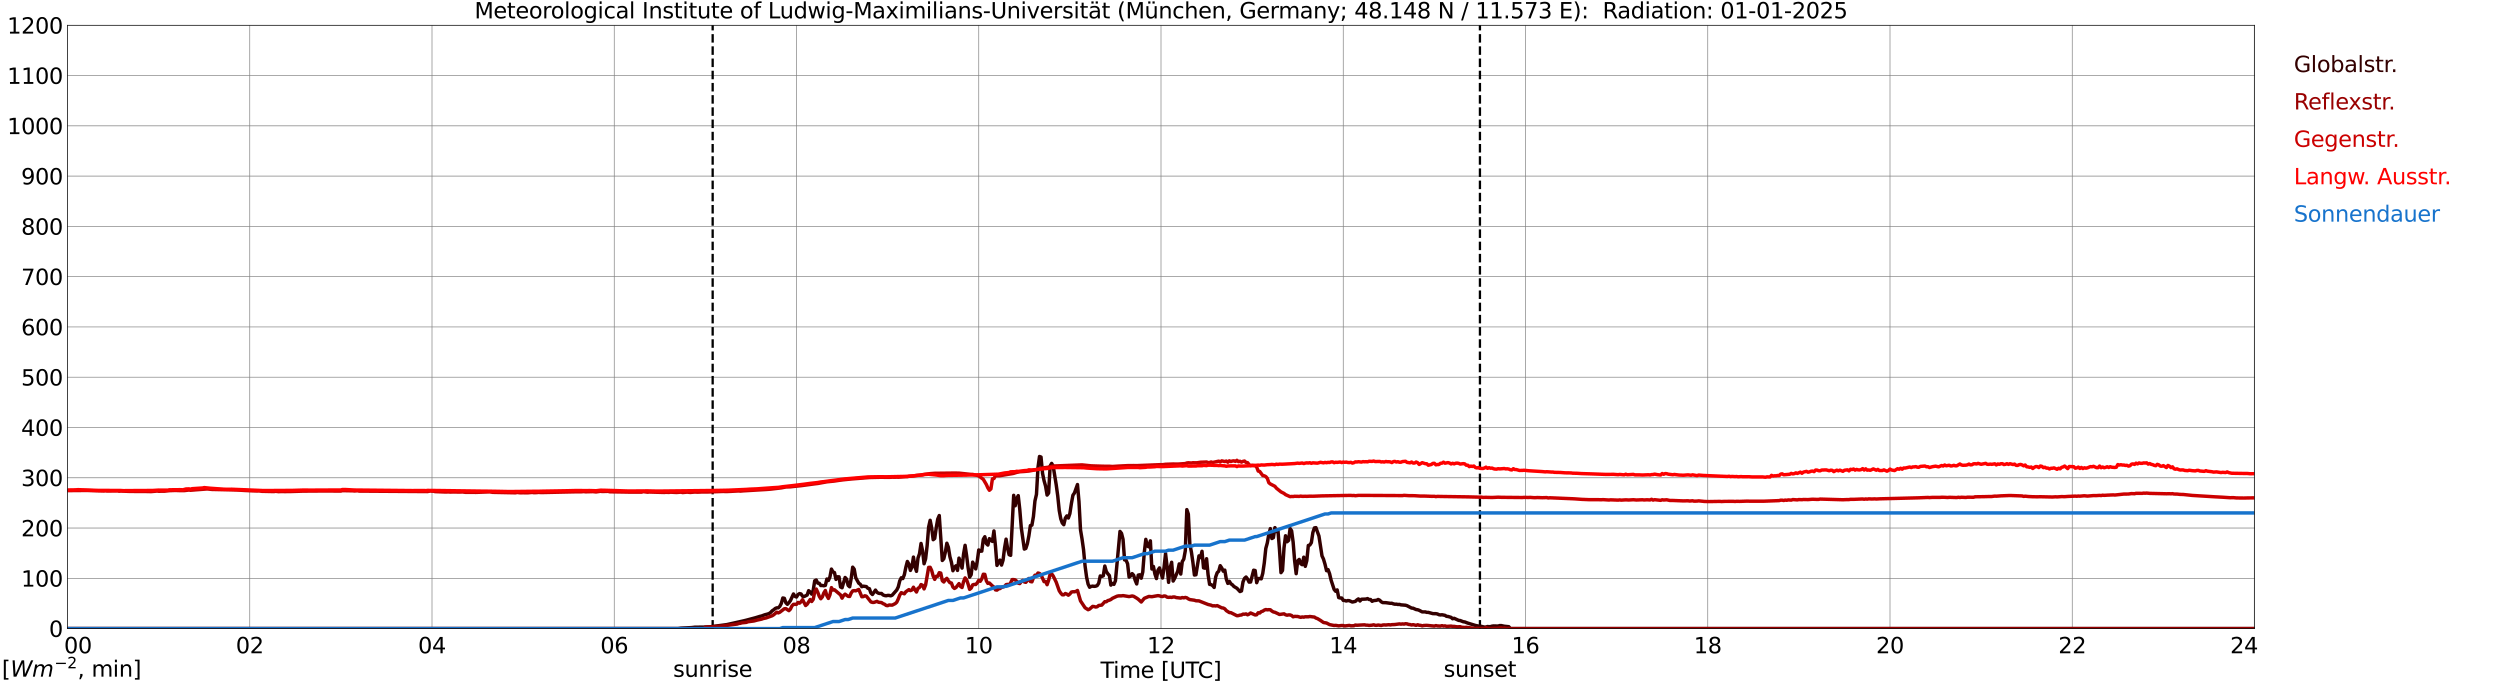 <?xml version="1.0" encoding="utf-8" standalone="no"?>
<!DOCTYPE svg PUBLIC "-//W3C//DTD SVG 1.1//EN"
  "http://www.w3.org/Graphics/SVG/1.1/DTD/svg11.dtd">
<svg xmlns:xlink="http://www.w3.org/1999/xlink" width="1085.4pt" height="296.64pt" viewBox="0 0 1085.4 296.64" xmlns="http://www.w3.org/2000/svg" version="1.1">
 <defs>
  <style type="text/css">*{stroke-linejoin: round; stroke-linecap: butt}</style>
 </defs>
 <g id="figure_1">
  <g id="patch_1">
   <path d="M 0 296.64 
L 1085.4 296.64 
L 1085.4 0 
L 0 0 
z
" style="fill: #ffffff"/>
  </g>
  <g id="axes_1">
   <g id="patch_2">
    <path d="M 29.306 272.909 
L 978.814 272.909 
L 978.814 10.976 
L 29.306 10.976 
z
" style="fill: #ffffff"/>
   </g>
   <g id="patch_3">
    <path d="M 978.814 272.909 
L 978.814 272.909 
L 978.814 10.976 
L 978.814 10.976 
z
" clip-path="url(#p2e6ffcfb97)" style="fill: #d3d3d3; opacity: 0.25; stroke: #d3d3d3; stroke-linejoin: miter"/>
   </g>
   <g id="matplotlib.axis_1">
    <g id="xtick_1">
     <g id="line2d_1">
      <path d="M 29.306 272.909 
L 29.306 10.976 
" clip-path="url(#p2e6ffcfb97)" style="fill: none; stroke: #808080; stroke-width: 0.3; stroke-linecap: square"/>
     </g>
     <g id="line2d_2"/>
     <g id="text_1">
      <!--    00 -->
      <g transform="translate(18.733 283.627) scale(0.095 -0.095)">
       <defs>
        <path id="DejaVuSans-20" transform="scale(0.016)"/>
        <path id="DejaVuSans-30" d="M 2034 4250 
Q 1547 4250 1301 3770 
Q 1056 3291 1056 2328 
Q 1056 1369 1301 889 
Q 1547 409 2034 409 
Q 2525 409 2770 889 
Q 3016 1369 3016 2328 
Q 3016 3291 2770 3770 
Q 2525 4250 2034 4250 
z
M 2034 4750 
Q 2819 4750 3233 4129 
Q 3647 3509 3647 2328 
Q 3647 1150 3233 529 
Q 2819 -91 2034 -91 
Q 1250 -91 836 529 
Q 422 1150 422 2328 
Q 422 3509 836 4129 
Q 1250 4750 2034 4750 
z
" transform="scale(0.016)"/>
       </defs>
       <use xlink:href="#DejaVuSans-20"/>
       <use xlink:href="#DejaVuSans-20" transform="translate(31.787 0)"/>
       <use xlink:href="#DejaVuSans-20" transform="translate(63.574 0)"/>
       <use xlink:href="#DejaVuSans-30" transform="translate(95.361 0)"/>
       <use xlink:href="#DejaVuSans-30" transform="translate(158.984 0)"/>
      </g>
     </g>
    </g>
    <g id="xtick_2">
     <g id="line2d_3">
      <path d="M 108.431 272.909 
L 108.431 10.976 
" clip-path="url(#p2e6ffcfb97)" style="fill: none; stroke: #808080; stroke-width: 0.3; stroke-linecap: square"/>
     </g>
     <g id="line2d_4"/>
     <g id="text_2">
      <!-- 02 -->
      <g transform="translate(102.387 283.627) scale(0.095 -0.095)">
       <defs>
        <path id="DejaVuSans-32" d="M 1228 531 
L 3431 531 
L 3431 0 
L 469 0 
L 469 531 
Q 828 903 1448 1529 
Q 2069 2156 2228 2338 
Q 2531 2678 2651 2914 
Q 2772 3150 2772 3378 
Q 2772 3750 2511 3984 
Q 2250 4219 1831 4219 
Q 1534 4219 1204 4116 
Q 875 4013 500 3803 
L 500 4441 
Q 881 4594 1212 4672 
Q 1544 4750 1819 4750 
Q 2544 4750 2975 4387 
Q 3406 4025 3406 3419 
Q 3406 3131 3298 2873 
Q 3191 2616 2906 2266 
Q 2828 2175 2409 1742 
Q 1991 1309 1228 531 
z
" transform="scale(0.016)"/>
       </defs>
       <use xlink:href="#DejaVuSans-30"/>
       <use xlink:href="#DejaVuSans-32" transform="translate(63.623 0)"/>
      </g>
     </g>
    </g>
    <g id="xtick_3">
     <g id="line2d_5">
      <path d="M 187.557 272.909 
L 187.557 10.976 
" clip-path="url(#p2e6ffcfb97)" style="fill: none; stroke: #808080; stroke-width: 0.3; stroke-linecap: square"/>
     </g>
     <g id="line2d_6"/>
     <g id="text_3">
      <!-- 04 -->
      <g transform="translate(181.513 283.627) scale(0.095 -0.095)">
       <defs>
        <path id="DejaVuSans-34" d="M 2419 4116 
L 825 1625 
L 2419 1625 
L 2419 4116 
z
M 2253 4666 
L 3047 4666 
L 3047 1625 
L 3713 1625 
L 3713 1100 
L 3047 1100 
L 3047 0 
L 2419 0 
L 2419 1100 
L 313 1100 
L 313 1709 
L 2253 4666 
z
" transform="scale(0.016)"/>
       </defs>
       <use xlink:href="#DejaVuSans-30"/>
       <use xlink:href="#DejaVuSans-34" transform="translate(63.623 0)"/>
      </g>
     </g>
    </g>
    <g id="xtick_4">
     <g id="line2d_7">
      <path d="M 266.683 272.909 
L 266.683 10.976 
" clip-path="url(#p2e6ffcfb97)" style="fill: none; stroke: #808080; stroke-width: 0.3; stroke-linecap: square"/>
     </g>
     <g id="line2d_8"/>
     <g id="text_4">
      <!-- 06 -->
      <g transform="translate(260.638 283.627) scale(0.095 -0.095)">
       <defs>
        <path id="DejaVuSans-36" d="M 2113 2584 
Q 1688 2584 1439 2293 
Q 1191 2003 1191 1497 
Q 1191 994 1439 701 
Q 1688 409 2113 409 
Q 2538 409 2786 701 
Q 3034 994 3034 1497 
Q 3034 2003 2786 2293 
Q 2538 2584 2113 2584 
z
M 3366 4563 
L 3366 3988 
Q 3128 4100 2886 4159 
Q 2644 4219 2406 4219 
Q 1781 4219 1451 3797 
Q 1122 3375 1075 2522 
Q 1259 2794 1537 2939 
Q 1816 3084 2150 3084 
Q 2853 3084 3261 2657 
Q 3669 2231 3669 1497 
Q 3669 778 3244 343 
Q 2819 -91 2113 -91 
Q 1303 -91 875 529 
Q 447 1150 447 2328 
Q 447 3434 972 4092 
Q 1497 4750 2381 4750 
Q 2619 4750 2861 4703 
Q 3103 4656 3366 4563 
z
" transform="scale(0.016)"/>
       </defs>
       <use xlink:href="#DejaVuSans-30"/>
       <use xlink:href="#DejaVuSans-36" transform="translate(63.623 0)"/>
      </g>
     </g>
    </g>
    <g id="xtick_5">
     <g id="line2d_9">
      <path d="M 345.808 272.909 
L 345.808 10.976 
" clip-path="url(#p2e6ffcfb97)" style="fill: none; stroke: #808080; stroke-width: 0.3; stroke-linecap: square"/>
     </g>
     <g id="line2d_10"/>
     <g id="text_5">
      <!-- 08 -->
      <g transform="translate(339.764 283.627) scale(0.095 -0.095)">
       <defs>
        <path id="DejaVuSans-38" d="M 2034 2216 
Q 1584 2216 1326 1975 
Q 1069 1734 1069 1313 
Q 1069 891 1326 650 
Q 1584 409 2034 409 
Q 2484 409 2743 651 
Q 3003 894 3003 1313 
Q 3003 1734 2745 1975 
Q 2488 2216 2034 2216 
z
M 1403 2484 
Q 997 2584 770 2862 
Q 544 3141 544 3541 
Q 544 4100 942 4425 
Q 1341 4750 2034 4750 
Q 2731 4750 3128 4425 
Q 3525 4100 3525 3541 
Q 3525 3141 3298 2862 
Q 3072 2584 2669 2484 
Q 3125 2378 3379 2068 
Q 3634 1759 3634 1313 
Q 3634 634 3220 271 
Q 2806 -91 2034 -91 
Q 1263 -91 848 271 
Q 434 634 434 1313 
Q 434 1759 690 2068 
Q 947 2378 1403 2484 
z
M 1172 3481 
Q 1172 3119 1398 2916 
Q 1625 2713 2034 2713 
Q 2441 2713 2670 2916 
Q 2900 3119 2900 3481 
Q 2900 3844 2670 4047 
Q 2441 4250 2034 4250 
Q 1625 4250 1398 4047 
Q 1172 3844 1172 3481 
z
" transform="scale(0.016)"/>
       </defs>
       <use xlink:href="#DejaVuSans-30"/>
       <use xlink:href="#DejaVuSans-38" transform="translate(63.623 0)"/>
      </g>
     </g>
    </g>
    <g id="xtick_6">
     <g id="line2d_11">
      <path d="M 424.934 272.909 
L 424.934 10.976 
" clip-path="url(#p2e6ffcfb97)" style="fill: none; stroke: #808080; stroke-width: 0.3; stroke-linecap: square"/>
     </g>
     <g id="line2d_12"/>
     <g id="text_6">
      <!-- 10 -->
      <g transform="translate(418.89 283.627) scale(0.095 -0.095)">
       <defs>
        <path id="DejaVuSans-31" d="M 794 531 
L 1825 531 
L 1825 4091 
L 703 3866 
L 703 4441 
L 1819 4666 
L 2450 4666 
L 2450 531 
L 3481 531 
L 3481 0 
L 794 0 
L 794 531 
z
" transform="scale(0.016)"/>
       </defs>
       <use xlink:href="#DejaVuSans-31"/>
       <use xlink:href="#DejaVuSans-30" transform="translate(63.623 0)"/>
      </g>
     </g>
    </g>
    <g id="xtick_7">
     <g id="line2d_13">
      <path d="M 504.06 272.909 
L 504.06 10.976 
" clip-path="url(#p2e6ffcfb97)" style="fill: none; stroke: #808080; stroke-width: 0.3; stroke-linecap: square"/>
     </g>
     <g id="line2d_14"/>
     <g id="text_7">
      <!-- 12 -->
      <g transform="translate(498.015 283.627) scale(0.095 -0.095)">
       <use xlink:href="#DejaVuSans-31"/>
       <use xlink:href="#DejaVuSans-32" transform="translate(63.623 0)"/>
      </g>
     </g>
    </g>
    <g id="xtick_8">
     <g id="line2d_15">
      <path d="M 583.185 272.909 
L 583.185 10.976 
" clip-path="url(#p2e6ffcfb97)" style="fill: none; stroke: #808080; stroke-width: 0.3; stroke-linecap: square"/>
     </g>
     <g id="line2d_16"/>
     <g id="text_8">
      <!-- 14 -->
      <g transform="translate(577.141 283.627) scale(0.095 -0.095)">
       <use xlink:href="#DejaVuSans-31"/>
       <use xlink:href="#DejaVuSans-34" transform="translate(63.623 0)"/>
      </g>
     </g>
    </g>
    <g id="xtick_9">
     <g id="line2d_17">
      <path d="M 662.311 272.909 
L 662.311 10.976 
" clip-path="url(#p2e6ffcfb97)" style="fill: none; stroke: #808080; stroke-width: 0.3; stroke-linecap: square"/>
     </g>
     <g id="line2d_18"/>
     <g id="text_9">
      <!-- 16 -->
      <g transform="translate(656.267 283.627) scale(0.095 -0.095)">
       <use xlink:href="#DejaVuSans-31"/>
       <use xlink:href="#DejaVuSans-36" transform="translate(63.623 0)"/>
      </g>
     </g>
    </g>
    <g id="xtick_10">
     <g id="line2d_19">
      <path d="M 741.437 272.909 
L 741.437 10.976 
" clip-path="url(#p2e6ffcfb97)" style="fill: none; stroke: #808080; stroke-width: 0.3; stroke-linecap: square"/>
     </g>
     <g id="line2d_20"/>
     <g id="text_10">
      <!-- 18 -->
      <g transform="translate(735.392 283.627) scale(0.095 -0.095)">
       <use xlink:href="#DejaVuSans-31"/>
       <use xlink:href="#DejaVuSans-38" transform="translate(63.623 0)"/>
      </g>
     </g>
    </g>
    <g id="xtick_11">
     <g id="line2d_21">
      <path d="M 820.562 272.909 
L 820.562 10.976 
" clip-path="url(#p2e6ffcfb97)" style="fill: none; stroke: #808080; stroke-width: 0.3; stroke-linecap: square"/>
     </g>
     <g id="line2d_22"/>
     <g id="text_11">
      <!-- 20 -->
      <g transform="translate(814.518 283.627) scale(0.095 -0.095)">
       <use xlink:href="#DejaVuSans-32"/>
       <use xlink:href="#DejaVuSans-30" transform="translate(63.623 0)"/>
      </g>
     </g>
    </g>
    <g id="xtick_12">
     <g id="line2d_23">
      <path d="M 899.688 272.909 
L 899.688 10.976 
" clip-path="url(#p2e6ffcfb97)" style="fill: none; stroke: #808080; stroke-width: 0.3; stroke-linecap: square"/>
     </g>
     <g id="line2d_24"/>
     <g id="text_12">
      <!-- 22 -->
      <g transform="translate(893.644 283.627) scale(0.095 -0.095)">
       <use xlink:href="#DejaVuSans-32"/>
       <use xlink:href="#DejaVuSans-32" transform="translate(63.623 0)"/>
      </g>
     </g>
    </g>
    <g id="xtick_13">
     <g id="line2d_25">
      <path d="M 978.814 272.909 
L 978.814 10.976 
" clip-path="url(#p2e6ffcfb97)" style="fill: none; stroke: #808080; stroke-width: 0.3; stroke-linecap: square"/>
     </g>
     <g id="line2d_26"/>
     <g id="text_13">
      <!-- 24    -->
      <g transform="translate(968.241 283.627) scale(0.095 -0.095)">
       <use xlink:href="#DejaVuSans-32"/>
       <use xlink:href="#DejaVuSans-34" transform="translate(63.623 0)"/>
       <use xlink:href="#DejaVuSans-20" transform="translate(127.246 0)"/>
       <use xlink:href="#DejaVuSans-20" transform="translate(159.033 0)"/>
       <use xlink:href="#DejaVuSans-20" transform="translate(190.82 0)"/>
      </g>
     </g>
    </g>
    <g id="text_14">
     <!-- Time [UTC] -->
     <g transform="translate(477.806 294.322) scale(0.095 -0.095)">
      <defs>
       <path id="DejaVuSans-54" d="M -19 4666 
L 3928 4666 
L 3928 4134 
L 2272 4134 
L 2272 0 
L 1638 0 
L 1638 4134 
L -19 4134 
L -19 4666 
z
" transform="scale(0.016)"/>
       <path id="DejaVuSans-69" d="M 603 3500 
L 1178 3500 
L 1178 0 
L 603 0 
L 603 3500 
z
M 603 4863 
L 1178 4863 
L 1178 4134 
L 603 4134 
L 603 4863 
z
" transform="scale(0.016)"/>
       <path id="DejaVuSans-6d" d="M 3328 2828 
Q 3544 3216 3844 3400 
Q 4144 3584 4550 3584 
Q 5097 3584 5394 3201 
Q 5691 2819 5691 2113 
L 5691 0 
L 5113 0 
L 5113 2094 
Q 5113 2597 4934 2840 
Q 4756 3084 4391 3084 
Q 3944 3084 3684 2787 
Q 3425 2491 3425 1978 
L 3425 0 
L 2847 0 
L 2847 2094 
Q 2847 2600 2669 2842 
Q 2491 3084 2119 3084 
Q 1678 3084 1418 2786 
Q 1159 2488 1159 1978 
L 1159 0 
L 581 0 
L 581 3500 
L 1159 3500 
L 1159 2956 
Q 1356 3278 1631 3431 
Q 1906 3584 2284 3584 
Q 2666 3584 2933 3390 
Q 3200 3197 3328 2828 
z
" transform="scale(0.016)"/>
       <path id="DejaVuSans-65" d="M 3597 1894 
L 3597 1613 
L 953 1613 
Q 991 1019 1311 708 
Q 1631 397 2203 397 
Q 2534 397 2845 478 
Q 3156 559 3463 722 
L 3463 178 
Q 3153 47 2828 -22 
Q 2503 -91 2169 -91 
Q 1331 -91 842 396 
Q 353 884 353 1716 
Q 353 2575 817 3079 
Q 1281 3584 2069 3584 
Q 2775 3584 3186 3129 
Q 3597 2675 3597 1894 
z
M 3022 2063 
Q 3016 2534 2758 2815 
Q 2500 3097 2075 3097 
Q 1594 3097 1305 2825 
Q 1016 2553 972 2059 
L 3022 2063 
z
" transform="scale(0.016)"/>
       <path id="DejaVuSans-5b" d="M 550 4863 
L 1875 4863 
L 1875 4416 
L 1125 4416 
L 1125 -397 
L 1875 -397 
L 1875 -844 
L 550 -844 
L 550 4863 
z
" transform="scale(0.016)"/>
       <path id="DejaVuSans-55" d="M 556 4666 
L 1191 4666 
L 1191 1831 
Q 1191 1081 1462 751 
Q 1734 422 2344 422 
Q 2950 422 3222 751 
Q 3494 1081 3494 1831 
L 3494 4666 
L 4128 4666 
L 4128 1753 
Q 4128 841 3676 375 
Q 3225 -91 2344 -91 
Q 1459 -91 1007 375 
Q 556 841 556 1753 
L 556 4666 
z
" transform="scale(0.016)"/>
       <path id="DejaVuSans-43" d="M 4122 4306 
L 4122 3641 
Q 3803 3938 3442 4084 
Q 3081 4231 2675 4231 
Q 1875 4231 1450 3742 
Q 1025 3253 1025 2328 
Q 1025 1406 1450 917 
Q 1875 428 2675 428 
Q 3081 428 3442 575 
Q 3803 722 4122 1019 
L 4122 359 
Q 3791 134 3420 21 
Q 3050 -91 2638 -91 
Q 1578 -91 968 557 
Q 359 1206 359 2328 
Q 359 3453 968 4101 
Q 1578 4750 2638 4750 
Q 3056 4750 3426 4639 
Q 3797 4528 4122 4306 
z
" transform="scale(0.016)"/>
       <path id="DejaVuSans-5d" d="M 1947 4863 
L 1947 -844 
L 622 -844 
L 622 -397 
L 1369 -397 
L 1369 4416 
L 622 4416 
L 622 4863 
L 1947 4863 
z
" transform="scale(0.016)"/>
      </defs>
      <use xlink:href="#DejaVuSans-54"/>
      <use xlink:href="#DejaVuSans-69" transform="translate(57.959 0)"/>
      <use xlink:href="#DejaVuSans-6d" transform="translate(85.742 0)"/>
      <use xlink:href="#DejaVuSans-65" transform="translate(183.154 0)"/>
      <use xlink:href="#DejaVuSans-20" transform="translate(244.678 0)"/>
      <use xlink:href="#DejaVuSans-5b" transform="translate(276.465 0)"/>
      <use xlink:href="#DejaVuSans-55" transform="translate(315.479 0)"/>
      <use xlink:href="#DejaVuSans-54" transform="translate(388.672 0)"/>
      <use xlink:href="#DejaVuSans-43" transform="translate(443.881 0)"/>
      <use xlink:href="#DejaVuSans-5d" transform="translate(513.705 0)"/>
     </g>
    </g>
   </g>
   <g id="matplotlib.axis_2">
    <g id="ytick_1">
     <g id="line2d_27">
      <path d="M 29.306 272.909 
L 978.814 272.909 
" clip-path="url(#p2e6ffcfb97)" style="fill: none; stroke: #808080; stroke-width: 0.3; stroke-linecap: square"/>
     </g>
     <g id="line2d_28"/>
     <g id="text_15">
      <!-- 0 -->
      <g transform="translate(21.261 276.518) scale(0.095 -0.095)">
       <use xlink:href="#DejaVuSans-30"/>
      </g>
     </g>
    </g>
    <g id="ytick_2">
     <g id="line2d_29">
      <path d="M 29.306 251.081 
L 978.814 251.081 
" clip-path="url(#p2e6ffcfb97)" style="fill: none; stroke: #808080; stroke-width: 0.3; stroke-linecap: square"/>
     </g>
     <g id="line2d_30"/>
     <g id="text_16">
      <!-- 100 -->
      <g transform="translate(9.173 254.69) scale(0.095 -0.095)">
       <use xlink:href="#DejaVuSans-31"/>
       <use xlink:href="#DejaVuSans-30" transform="translate(63.623 0)"/>
       <use xlink:href="#DejaVuSans-30" transform="translate(127.246 0)"/>
      </g>
     </g>
    </g>
    <g id="ytick_3">
     <g id="line2d_31">
      <path d="M 29.306 229.253 
L 978.814 229.253 
" clip-path="url(#p2e6ffcfb97)" style="fill: none; stroke: #808080; stroke-width: 0.3; stroke-linecap: square"/>
     </g>
     <g id="line2d_32"/>
     <g id="text_17">
      <!-- 200 -->
      <g transform="translate(9.173 232.863) scale(0.095 -0.095)">
       <use xlink:href="#DejaVuSans-32"/>
       <use xlink:href="#DejaVuSans-30" transform="translate(63.623 0)"/>
       <use xlink:href="#DejaVuSans-30" transform="translate(127.246 0)"/>
      </g>
     </g>
    </g>
    <g id="ytick_4">
     <g id="line2d_33">
      <path d="M 29.306 207.426 
L 978.814 207.426 
" clip-path="url(#p2e6ffcfb97)" style="fill: none; stroke: #808080; stroke-width: 0.3; stroke-linecap: square"/>
     </g>
     <g id="line2d_34"/>
     <g id="text_18">
      <!-- 300 -->
      <g transform="translate(9.173 211.035) scale(0.095 -0.095)">
       <defs>
        <path id="DejaVuSans-33" d="M 2597 2516 
Q 3050 2419 3304 2112 
Q 3559 1806 3559 1356 
Q 3559 666 3084 287 
Q 2609 -91 1734 -91 
Q 1441 -91 1130 -33 
Q 819 25 488 141 
L 488 750 
Q 750 597 1062 519 
Q 1375 441 1716 441 
Q 2309 441 2620 675 
Q 2931 909 2931 1356 
Q 2931 1769 2642 2001 
Q 2353 2234 1838 2234 
L 1294 2234 
L 1294 2753 
L 1863 2753 
Q 2328 2753 2575 2939 
Q 2822 3125 2822 3475 
Q 2822 3834 2567 4026 
Q 2313 4219 1838 4219 
Q 1578 4219 1281 4162 
Q 984 4106 628 3988 
L 628 4550 
Q 988 4650 1302 4700 
Q 1616 4750 1894 4750 
Q 2613 4750 3031 4423 
Q 3450 4097 3450 3541 
Q 3450 3153 3228 2886 
Q 3006 2619 2597 2516 
z
" transform="scale(0.016)"/>
       </defs>
       <use xlink:href="#DejaVuSans-33"/>
       <use xlink:href="#DejaVuSans-30" transform="translate(63.623 0)"/>
       <use xlink:href="#DejaVuSans-30" transform="translate(127.246 0)"/>
      </g>
     </g>
    </g>
    <g id="ytick_5">
     <g id="line2d_35">
      <path d="M 29.306 185.598 
L 978.814 185.598 
" clip-path="url(#p2e6ffcfb97)" style="fill: none; stroke: #808080; stroke-width: 0.3; stroke-linecap: square"/>
     </g>
     <g id="line2d_36"/>
     <g id="text_19">
      <!-- 400 -->
      <g transform="translate(9.173 189.207) scale(0.095 -0.095)">
       <use xlink:href="#DejaVuSans-34"/>
       <use xlink:href="#DejaVuSans-30" transform="translate(63.623 0)"/>
       <use xlink:href="#DejaVuSans-30" transform="translate(127.246 0)"/>
      </g>
     </g>
    </g>
    <g id="ytick_6">
     <g id="line2d_37">
      <path d="M 29.306 163.77 
L 978.814 163.77 
" clip-path="url(#p2e6ffcfb97)" style="fill: none; stroke: #808080; stroke-width: 0.3; stroke-linecap: square"/>
     </g>
     <g id="line2d_38"/>
     <g id="text_20">
      <!-- 500 -->
      <g transform="translate(9.173 167.379) scale(0.095 -0.095)">
       <defs>
        <path id="DejaVuSans-35" d="M 691 4666 
L 3169 4666 
L 3169 4134 
L 1269 4134 
L 1269 2991 
Q 1406 3038 1543 3061 
Q 1681 3084 1819 3084 
Q 2600 3084 3056 2656 
Q 3513 2228 3513 1497 
Q 3513 744 3044 326 
Q 2575 -91 1722 -91 
Q 1428 -91 1123 -41 
Q 819 9 494 109 
L 494 744 
Q 775 591 1075 516 
Q 1375 441 1709 441 
Q 2250 441 2565 725 
Q 2881 1009 2881 1497 
Q 2881 1984 2565 2268 
Q 2250 2553 1709 2553 
Q 1456 2553 1204 2497 
Q 953 2441 691 2322 
L 691 4666 
z
" transform="scale(0.016)"/>
       </defs>
       <use xlink:href="#DejaVuSans-35"/>
       <use xlink:href="#DejaVuSans-30" transform="translate(63.623 0)"/>
       <use xlink:href="#DejaVuSans-30" transform="translate(127.246 0)"/>
      </g>
     </g>
    </g>
    <g id="ytick_7">
     <g id="line2d_39">
      <path d="M 29.306 141.942 
L 978.814 141.942 
" clip-path="url(#p2e6ffcfb97)" style="fill: none; stroke: #808080; stroke-width: 0.3; stroke-linecap: square"/>
     </g>
     <g id="line2d_40"/>
     <g id="text_21">
      <!-- 600 -->
      <g transform="translate(9.173 145.551) scale(0.095 -0.095)">
       <use xlink:href="#DejaVuSans-36"/>
       <use xlink:href="#DejaVuSans-30" transform="translate(63.623 0)"/>
       <use xlink:href="#DejaVuSans-30" transform="translate(127.246 0)"/>
      </g>
     </g>
    </g>
    <g id="ytick_8">
     <g id="line2d_41">
      <path d="M 29.306 120.114 
L 978.814 120.114 
" clip-path="url(#p2e6ffcfb97)" style="fill: none; stroke: #808080; stroke-width: 0.3; stroke-linecap: square"/>
     </g>
     <g id="line2d_42"/>
     <g id="text_22">
      <!-- 700 -->
      <g transform="translate(9.173 123.724) scale(0.095 -0.095)">
       <defs>
        <path id="DejaVuSans-37" d="M 525 4666 
L 3525 4666 
L 3525 4397 
L 1831 0 
L 1172 0 
L 2766 4134 
L 525 4134 
L 525 4666 
z
" transform="scale(0.016)"/>
       </defs>
       <use xlink:href="#DejaVuSans-37"/>
       <use xlink:href="#DejaVuSans-30" transform="translate(63.623 0)"/>
       <use xlink:href="#DejaVuSans-30" transform="translate(127.246 0)"/>
      </g>
     </g>
    </g>
    <g id="ytick_9">
     <g id="line2d_43">
      <path d="M 29.306 98.287 
L 978.814 98.287 
" clip-path="url(#p2e6ffcfb97)" style="fill: none; stroke: #808080; stroke-width: 0.3; stroke-linecap: square"/>
     </g>
     <g id="line2d_44"/>
     <g id="text_23">
      <!-- 800 -->
      <g transform="translate(9.173 101.896) scale(0.095 -0.095)">
       <use xlink:href="#DejaVuSans-38"/>
       <use xlink:href="#DejaVuSans-30" transform="translate(63.623 0)"/>
       <use xlink:href="#DejaVuSans-30" transform="translate(127.246 0)"/>
      </g>
     </g>
    </g>
    <g id="ytick_10">
     <g id="line2d_45">
      <path d="M 29.306 76.459 
L 978.814 76.459 
" clip-path="url(#p2e6ffcfb97)" style="fill: none; stroke: #808080; stroke-width: 0.3; stroke-linecap: square"/>
     </g>
     <g id="line2d_46"/>
     <g id="text_24">
      <!-- 900 -->
      <g transform="translate(9.173 80.068) scale(0.095 -0.095)">
       <defs>
        <path id="DejaVuSans-39" d="M 703 97 
L 703 672 
Q 941 559 1184 500 
Q 1428 441 1663 441 
Q 2288 441 2617 861 
Q 2947 1281 2994 2138 
Q 2813 1869 2534 1725 
Q 2256 1581 1919 1581 
Q 1219 1581 811 2004 
Q 403 2428 403 3163 
Q 403 3881 828 4315 
Q 1253 4750 1959 4750 
Q 2769 4750 3195 4129 
Q 3622 3509 3622 2328 
Q 3622 1225 3098 567 
Q 2575 -91 1691 -91 
Q 1453 -91 1209 -44 
Q 966 3 703 97 
z
M 1959 2075 
Q 2384 2075 2632 2365 
Q 2881 2656 2881 3163 
Q 2881 3666 2632 3958 
Q 2384 4250 1959 4250 
Q 1534 4250 1286 3958 
Q 1038 3666 1038 3163 
Q 1038 2656 1286 2365 
Q 1534 2075 1959 2075 
z
" transform="scale(0.016)"/>
       </defs>
       <use xlink:href="#DejaVuSans-39"/>
       <use xlink:href="#DejaVuSans-30" transform="translate(63.623 0)"/>
       <use xlink:href="#DejaVuSans-30" transform="translate(127.246 0)"/>
      </g>
     </g>
    </g>
    <g id="ytick_11">
     <g id="line2d_47">
      <path d="M 29.306 54.631 
L 978.814 54.631 
" clip-path="url(#p2e6ffcfb97)" style="fill: none; stroke: #808080; stroke-width: 0.3; stroke-linecap: square"/>
     </g>
     <g id="line2d_48"/>
     <g id="text_25">
      <!-- 1000 -->
      <g transform="translate(3.128 58.24) scale(0.095 -0.095)">
       <use xlink:href="#DejaVuSans-31"/>
       <use xlink:href="#DejaVuSans-30" transform="translate(63.623 0)"/>
       <use xlink:href="#DejaVuSans-30" transform="translate(127.246 0)"/>
       <use xlink:href="#DejaVuSans-30" transform="translate(190.869 0)"/>
      </g>
     </g>
    </g>
    <g id="ytick_12">
     <g id="line2d_49">
      <path d="M 29.306 32.803 
L 978.814 32.803 
" clip-path="url(#p2e6ffcfb97)" style="fill: none; stroke: #808080; stroke-width: 0.3; stroke-linecap: square"/>
     </g>
     <g id="line2d_50"/>
     <g id="text_26">
      <!-- 1100 -->
      <g transform="translate(3.128 36.413) scale(0.095 -0.095)">
       <use xlink:href="#DejaVuSans-31"/>
       <use xlink:href="#DejaVuSans-31" transform="translate(63.623 0)"/>
       <use xlink:href="#DejaVuSans-30" transform="translate(127.246 0)"/>
       <use xlink:href="#DejaVuSans-30" transform="translate(190.869 0)"/>
      </g>
     </g>
    </g>
    <g id="ytick_13">
     <g id="line2d_51">
      <path d="M 29.306 10.976 
L 978.814 10.976 
" clip-path="url(#p2e6ffcfb97)" style="fill: none; stroke: #808080; stroke-width: 0.3; stroke-linecap: square"/>
     </g>
     <g id="line2d_52"/>
     <g id="text_27">
      <!-- 1200 -->
      <g transform="translate(3.128 14.585) scale(0.095 -0.095)">
       <use xlink:href="#DejaVuSans-31"/>
       <use xlink:href="#DejaVuSans-32" transform="translate(63.623 0)"/>
       <use xlink:href="#DejaVuSans-30" transform="translate(127.246 0)"/>
       <use xlink:href="#DejaVuSans-30" transform="translate(190.869 0)"/>
      </g>
     </g>
    </g>
   </g>
   <g id="line2d_53">
    <path d="M 309.411 272.909 
L 309.411 10.976 
" clip-path="url(#p2e6ffcfb97)" style="fill: none; stroke-dasharray: 3.7,1.6; stroke-dashoffset: 0; stroke: #000000"/>
   </g>
   <g id="line2d_54">
    <path d="M 642.53 272.909 
L 642.53 10.976 
" clip-path="url(#p2e6ffcfb97)" style="fill: none; stroke-dasharray: 3.7,1.6; stroke-dashoffset: 0; stroke: #000000"/>
   </g>
   <g id="line2d_55">
    <path d="M 29.306 272.909 
L 294.377 272.909 
L 295.696 272.715 
L 300.311 272.472 
L 301.63 272.311 
L 306.246 272.25 
L 308.224 272.147 
L 315.477 271.195 
L 322.73 269.574 
L 324.049 269.25 
L 328.005 268.196 
L 329.983 267.587 
L 330.643 267.445 
L 331.961 266.939 
L 333.28 266.594 
L 333.94 266.352 
L 334.599 265.885 
L 335.258 265.175 
L 335.918 264.75 
L 336.577 264.182 
L 337.236 263.898 
L 337.896 263.898 
L 338.555 263.25 
L 339.215 261.995 
L 339.874 259.622 
L 340.533 259.764 
L 341.193 261.711 
L 341.852 262.359 
L 342.512 261.67 
L 343.171 260.757 
L 344.49 257.88 
L 345.149 258.935 
L 345.808 259.197 
L 346.468 258.123 
L 347.127 257.719 
L 347.787 257.88 
L 348.446 258.854 
L 349.105 258.996 
L 350.424 258.345 
L 351.083 256.442 
L 351.743 257.029 
L 352.402 257.942 
L 353.062 256.278 
L 353.721 252.144 
L 354.38 251.821 
L 355.04 253.179 
L 355.699 253.24 
L 356.359 254.211 
L 357.018 254.191 
L 357.677 254.314 
L 358.337 254.15 
L 358.996 251.395 
L 359.655 252.022 
L 360.315 250.522 
L 360.974 247.078 
L 361.634 248.313 
L 362.293 248.597 
L 362.952 251.557 
L 363.612 250.422 
L 364.271 250.441 
L 364.93 254.82 
L 365.59 255.185 
L 366.909 250.725 
L 367.568 251.454 
L 368.227 254.172 
L 368.887 254.759 
L 369.546 251.151 
L 370.206 246.246 
L 370.865 247.117 
L 371.524 250.847 
L 372.843 253.218 
L 373.502 253.665 
L 374.162 254.718 
L 374.821 254.495 
L 376.14 254.678 
L 376.799 255.427 
L 377.459 255.591 
L 378.118 257.474 
L 378.777 258.103 
L 380.096 256.197 
L 380.756 257.171 
L 381.415 257.555 
L 382.074 257.677 
L 382.734 257.658 
L 383.393 258.306 
L 384.053 258.548 
L 384.712 258.651 
L 385.371 258.509 
L 386.031 258.509 
L 386.69 258.69 
L 387.349 258.406 
L 389.328 256.158 
L 389.987 254.82 
L 390.646 252.144 
L 391.306 250.847 
L 391.965 251.192 
L 392.624 249.529 
L 393.284 246.307 
L 393.943 243.773 
L 394.603 244.908 
L 395.262 247.645 
L 395.921 246.185 
L 396.581 241.87 
L 397.24 245.982 
L 397.899 248.051 
L 398.559 242.274 
L 399.218 240.39 
L 399.878 235.95 
L 400.537 239.093 
L 401.196 244.747 
L 401.856 242.638 
L 402.515 236.985 
L 403.175 228.817 
L 403.834 225.898 
L 404.493 229.223 
L 405.153 234.309 
L 405.812 233.783 
L 406.471 229.142 
L 407.131 225.372 
L 407.79 223.831 
L 409.109 243.328 
L 409.768 242.579 
L 410.428 239.7 
L 411.087 235.85 
L 411.746 237.633 
L 412.406 241.686 
L 413.065 244.098 
L 413.725 247.787 
L 414.384 246.288 
L 415.043 245.639 
L 415.703 247.645 
L 416.362 242.315 
L 417.022 244.179 
L 417.681 246.633 
L 418.34 240.551 
L 419 236.762 
L 419.659 241.221 
L 420.318 246.51 
L 420.978 250.564 
L 421.637 249.509 
L 422.297 244.057 
L 422.956 245.375 
L 423.615 246.997 
L 424.275 243.714 
L 424.934 238.768 
L 425.593 239.316 
L 426.253 239.274 
L 426.912 234.147 
L 427.572 233.032 
L 428.231 235.992 
L 428.89 236.64 
L 429.55 233.863 
L 430.869 235.059 
L 431.528 230.519 
L 432.187 237.085 
L 432.847 245.476 
L 433.506 244.118 
L 434.165 243.186 
L 434.825 245.334 
L 435.484 243.186 
L 436.144 237.917 
L 436.803 234.086 
L 437.462 238.159 
L 438.122 240.815 
L 438.781 241.099 
L 440.1 215.057 
L 440.759 219.575 
L 441.419 216.414 
L 442.078 215.196 
L 442.737 221.074 
L 443.397 229.12 
L 444.716 238.384 
L 445.375 238.1 
L 446.034 236.092 
L 446.694 232.667 
L 447.353 228.188 
L 448.012 228.007 
L 448.672 224.257 
L 449.331 217.488 
L 449.991 214.631 
L 450.65 202.997 
L 451.309 198.192 
L 451.969 198.437 
L 452.628 205.509 
L 453.287 208.672 
L 453.947 211.062 
L 454.606 214.934 
L 455.266 214.083 
L 455.925 202.348 
L 456.584 201.194 
L 457.244 202.348 
L 458.563 210.475 
L 459.222 215.279 
L 459.881 221.642 
L 460.541 225.23 
L 461.2 227.053 
L 461.859 227.804 
L 462.519 224.966 
L 463.178 223.993 
L 463.838 224.905 
L 464.497 222.96 
L 465.156 218.601 
L 465.816 215.015 
L 466.475 214.042 
L 467.794 210.374 
L 468.453 217.811 
L 469.113 230.052 
L 469.772 233.986 
L 470.431 238.668 
L 471.091 245.679 
L 471.75 250.564 
L 472.409 253.583 
L 473.069 254.962 
L 473.728 254.597 
L 474.388 254.475 
L 475.047 254.576 
L 475.706 254.495 
L 476.366 254.233 
L 477.025 253.179 
L 477.685 250.057 
L 478.344 250.26 
L 479.003 249.996 
L 479.663 245.759 
L 480.322 248.132 
L 480.981 249.125 
L 481.641 249.854 
L 482.3 254.03 
L 482.96 253.321 
L 483.619 253.705 
L 484.278 252.144 
L 486.256 230.722 
L 486.916 231.554 
L 487.575 234.167 
L 488.235 243.086 
L 488.894 243.227 
L 489.553 244.788 
L 490.213 250.544 
L 490.872 250.057 
L 491.532 249.045 
L 492.191 249.754 
L 492.85 251.941 
L 493.51 253.524 
L 494.169 249.693 
L 494.828 249.551 
L 495.488 251.029 
L 496.147 248.313 
L 496.807 239.822 
L 497.466 234.167 
L 498.125 237.085 
L 498.785 237.43 
L 499.444 234.815 
L 500.103 247.036 
L 500.763 245.943 
L 501.422 249.206 
L 502.082 251.192 
L 502.741 247.584 
L 503.4 246.571 
L 504.719 250.948 
L 505.379 246.408 
L 506.038 240.348 
L 506.697 245.943 
L 507.357 252.834 
L 508.016 246.53 
L 508.675 244.118 
L 509.335 252.266 
L 509.994 251.09 
L 511.313 248.01 
L 511.972 244.827 
L 512.632 249.226 
L 513.291 243.834 
L 513.95 242.741 
L 514.61 239.113 
L 515.269 221.258 
L 515.929 223.222 
L 516.588 236.317 
L 517.247 239.6 
L 517.907 244.118 
L 518.566 249.651 
L 519.226 249.529 
L 520.544 241.341 
L 521.204 242.071 
L 521.863 239.355 
L 522.522 246.53 
L 523.182 246.691 
L 523.841 242.579 
L 524.501 249.551 
L 525.16 253.705 
L 525.819 253.807 
L 526.479 254.233 
L 527.138 255.043 
L 527.797 250.503 
L 528.457 248.639 
L 529.116 248.01 
L 529.776 245.598 
L 530.435 246.591 
L 531.094 247.99 
L 531.754 247.523 
L 532.413 251.435 
L 533.073 253.279 
L 533.732 252.389 
L 534.391 253.441 
L 535.051 253.888 
L 535.71 254.617 
L 537.029 255.407 
L 538.348 256.826 
L 539.007 256.562 
L 539.666 252.631 
L 540.326 251.112 
L 540.985 250.522 
L 541.644 251.374 
L 542.304 252.731 
L 542.963 252.692 
L 544.282 247.565 
L 544.941 247.706 
L 545.601 252.976 
L 546.26 251.192 
L 546.919 251.151 
L 547.579 251.312 
L 548.238 248.942 
L 548.898 244.424 
L 549.557 238.139 
L 550.216 235.708 
L 550.876 231.958 
L 551.535 229.506 
L 552.195 233.802 
L 552.854 233.418 
L 553.513 229.081 
L 554.173 230.762 
L 554.832 230.236 
L 555.491 238.443 
L 556.151 248.619 
L 556.81 247.706 
L 557.47 237.856 
L 558.129 232.606 
L 558.788 235.201 
L 559.448 234.614 
L 560.107 229.465 
L 560.766 230.458 
L 561.426 235.404 
L 562.085 243.531 
L 562.745 249.064 
L 563.404 243.531 
L 564.063 242.883 
L 564.723 244.766 
L 565.382 245.172 
L 566.042 241.909 
L 566.701 245.882 
L 567.36 243.409 
L 568.02 236.823 
L 568.679 236.62 
L 569.338 235.586 
L 569.998 231.209 
L 570.657 229.201 
L 571.317 229.081 
L 572.635 232.728 
L 573.954 241.341 
L 574.613 242.76 
L 575.273 244.991 
L 575.932 247.768 
L 576.592 247.32 
L 577.251 249.084 
L 577.91 251.88 
L 579.229 255.914 
L 579.889 256.704 
L 580.548 256.117 
L 581.207 259.441 
L 581.867 259.622 
L 582.526 259.644 
L 583.185 260.657 
L 583.845 260.718 
L 584.504 260.941 
L 585.164 260.738 
L 585.823 260.799 
L 587.142 261.386 
L 588.46 261.083 
L 589.12 260.454 
L 589.779 260.028 
L 590.439 260.921 
L 591.098 260.17 
L 593.076 260.089 
L 593.736 259.886 
L 594.395 260.292 
L 595.054 260.292 
L 595.714 261.063 
L 596.373 260.757 
L 597.692 260.615 
L 598.351 260.271 
L 599.011 260.596 
L 599.67 261.264 
L 600.329 261.63 
L 601.648 261.65 
L 603.626 261.934 
L 604.286 261.914 
L 604.945 262.176 
L 605.604 262.318 
L 606.264 262.298 
L 606.923 262.44 
L 607.582 262.399 
L 608.242 262.602 
L 610.22 262.765 
L 610.879 262.966 
L 612.858 264.001 
L 613.517 264.062 
L 614.836 264.649 
L 615.495 264.73 
L 616.154 264.974 
L 617.473 265.662 
L 618.792 265.662 
L 619.451 265.865 
L 620.111 265.865 
L 622.089 266.413 
L 623.408 266.433 
L 624.067 266.555 
L 624.726 266.878 
L 625.386 266.98 
L 626.045 266.9 
L 627.364 267.162 
L 628.023 267.587 
L 628.683 267.648 
L 630.001 268.035 
L 630.661 268.641 
L 631.32 268.438 
L 633.298 269.351 
L 633.958 269.412 
L 635.276 269.938 
L 635.936 270.021 
L 637.255 270.527 
L 640.552 271.54 
L 641.87 271.804 
L 642.53 271.804 
L 644.508 272.269 
L 645.167 272.23 
L 645.827 272.005 
L 646.486 272.088 
L 647.145 272.047 
L 647.805 271.844 
L 648.464 271.763 
L 649.783 271.804 
L 650.442 271.824 
L 651.102 271.601 
L 651.761 271.601 
L 653.08 271.885 
L 655.058 272.088 
L 655.717 272.909 
L 978.154 272.909 
L 978.154 272.909 
" clip-path="url(#p2e6ffcfb97)" style="fill: none; stroke: #330000; stroke-width: 1.5; stroke-linecap: square"/>
   </g>
   <g id="line2d_56">
    <path d="M 29.306 272.909 
L 305.586 272.909 
L 306.246 272.252 
L 308.224 272.151 
L 311.521 271.948 
L 314.158 271.706 
L 320.093 270.936 
L 320.752 270.691 
L 321.411 270.61 
L 322.071 270.407 
L 324.049 270.207 
L 324.708 269.942 
L 327.346 269.598 
L 328.665 269.233 
L 330.643 268.807 
L 331.302 268.563 
L 332.621 268.279 
L 335.258 267.327 
L 335.918 266.902 
L 337.236 265.786 
L 337.896 266.092 
L 338.555 265.808 
L 340.533 264.287 
L 341.193 264.248 
L 342.512 265.118 
L 343.171 264.451 
L 343.83 263.051 
L 344.49 262.381 
L 345.808 262.381 
L 346.468 261.552 
L 347.127 261.855 
L 347.787 261.268 
L 348.446 260.356 
L 349.765 262.89 
L 350.424 262.342 
L 351.743 260.295 
L 352.402 261.146 
L 353.062 260.233 
L 353.721 256.911 
L 354.38 255.735 
L 355.04 257.173 
L 355.699 258.895 
L 356.359 259.95 
L 357.018 259.159 
L 357.677 257.437 
L 358.337 256.383 
L 358.996 258.633 
L 359.655 259.808 
L 360.315 258.269 
L 360.974 255.126 
L 361.634 256.18 
L 362.293 256.06 
L 364.93 258.289 
L 365.59 259.688 
L 366.249 258.553 
L 366.909 257.963 
L 368.227 258.917 
L 368.887 258.956 
L 369.546 257.457 
L 370.206 256.545 
L 370.865 256.424 
L 371.524 256.525 
L 372.843 255.918 
L 374.162 259.079 
L 374.821 259.018 
L 375.481 258.673 
L 376.14 258.836 
L 378.118 261.329 
L 378.777 261.532 
L 379.437 261.532 
L 380.756 261.085 
L 381.415 261.471 
L 382.734 261.613 
L 383.393 262.078 
L 384.053 262.342 
L 384.712 262.848 
L 385.371 262.971 
L 386.031 262.665 
L 387.349 262.726 
L 388.668 262.058 
L 389.328 261.471 
L 389.987 260.052 
L 390.646 258.35 
L 391.306 257.315 
L 392.624 257.802 
L 393.284 256.911 
L 394.603 255.999 
L 395.262 256.424 
L 395.921 256.141 
L 396.581 254.945 
L 397.24 256.119 
L 397.899 257.031 
L 398.559 255.409 
L 399.218 255.067 
L 399.878 253.79 
L 400.537 254.113 
L 401.196 255.674 
L 401.856 253.971 
L 403.175 246.351 
L 403.834 246.29 
L 404.493 247.689 
L 405.153 250.121 
L 405.812 251.539 
L 406.471 250.201 
L 407.131 250.182 
L 407.79 248.641 
L 408.45 248.824 
L 409.109 252.127 
L 409.768 252.674 
L 410.428 251.662 
L 411.087 251.094 
L 411.746 252.148 
L 412.406 252.978 
L 413.065 253.12 
L 413.725 254.883 
L 414.384 255.471 
L 415.043 255.086 
L 416.362 253.384 
L 417.022 254.619 
L 417.681 255.067 
L 418.34 252.533 
L 419 250.911 
L 419.659 251.701 
L 420.318 253.607 
L 420.978 255.877 
L 421.637 255.351 
L 422.297 253.932 
L 422.956 253.729 
L 423.615 253.768 
L 424.275 253.059 
L 424.934 251.945 
L 425.593 252.371 
L 426.253 251.336 
L 426.912 249.311 
L 427.572 249.37 
L 428.231 252.168 
L 428.89 253.281 
L 429.55 253.12 
L 430.869 254.397 
L 431.528 254.903 
L 432.187 256.099 
L 432.847 256.202 
L 433.506 255.674 
L 434.165 255.532 
L 434.825 255.025 
L 436.144 254.619 
L 436.803 253.829 
L 437.462 253.707 
L 438.122 253.932 
L 438.781 253.019 
L 439.44 251.64 
L 440.1 251.64 
L 440.759 251.762 
L 441.419 252.349 
L 442.078 253.201 
L 442.737 253.364 
L 443.397 252.491 
L 444.056 251.965 
L 444.716 252.674 
L 445.375 252.816 
L 446.694 251.155 
L 447.353 252.471 
L 448.012 252.613 
L 448.672 250.871 
L 449.331 249.736 
L 449.991 249.795 
L 450.65 248.783 
L 451.309 248.966 
L 451.969 249.595 
L 453.287 252.513 
L 453.947 252.432 
L 454.606 253.849 
L 455.266 251.945 
L 455.925 249.269 
L 456.584 249.127 
L 457.244 250.06 
L 458.563 252.755 
L 459.881 256.486 
L 460.541 257.498 
L 461.2 258.227 
L 461.859 258.227 
L 462.519 257.68 
L 463.178 257.944 
L 463.838 258.411 
L 464.497 257.883 
L 465.156 257.051 
L 465.816 256.911 
L 466.475 256.931 
L 467.134 256.769 
L 467.794 256.363 
L 469.113 260.882 
L 471.091 263.861 
L 472.409 264.712 
L 473.069 264.429 
L 474.388 263.274 
L 475.047 263.355 
L 475.706 263.558 
L 476.366 263.416 
L 477.025 262.868 
L 478.344 262.707 
L 479.663 261.227 
L 480.322 261.248 
L 480.981 260.74 
L 481.641 260.578 
L 482.3 260.275 
L 482.96 259.768 
L 484.938 258.856 
L 485.597 258.714 
L 486.916 258.695 
L 487.575 258.592 
L 490.213 259.018 
L 491.532 258.753 
L 492.191 258.895 
L 493.51 259.688 
L 494.169 260.153 
L 495.488 261.368 
L 496.807 259.768 
L 498.785 258.956 
L 500.103 259.059 
L 502.741 258.592 
L 503.4 258.695 
L 504.06 258.917 
L 504.719 258.998 
L 505.379 258.734 
L 506.038 258.815 
L 506.697 259.262 
L 507.357 259.362 
L 508.016 259.282 
L 508.675 259.382 
L 509.335 259.179 
L 509.994 259.201 
L 510.654 259.443 
L 512.632 259.666 
L 513.291 259.424 
L 513.95 259.565 
L 514.61 259.382 
L 515.269 259.546 
L 515.929 260.011 
L 516.588 260.314 
L 518.566 260.598 
L 519.226 260.823 
L 520.544 260.882 
L 524.501 262.442 
L 525.819 262.748 
L 526.479 263.051 
L 527.138 262.99 
L 527.797 263.091 
L 528.457 262.929 
L 530.435 263.903 
L 531.094 263.983 
L 531.754 264.328 
L 532.413 265.099 
L 533.732 265.95 
L 534.391 265.989 
L 537.029 267.327 
L 537.688 267.266 
L 538.348 267.063 
L 539.007 267.002 
L 539.666 266.618 
L 540.326 266.679 
L 540.985 266.537 
L 541.644 266.921 
L 542.304 266.618 
L 542.963 266.131 
L 544.941 267.002 
L 545.601 266.902 
L 546.26 266.031 
L 546.919 266.151 
L 547.579 265.544 
L 548.238 265.341 
L 548.898 264.896 
L 549.557 264.632 
L 550.216 264.774 
L 550.876 264.693 
L 551.535 264.734 
L 552.195 265.302 
L 552.854 265.686 
L 553.513 265.828 
L 554.832 266.435 
L 555.491 266.78 
L 557.47 266.496 
L 558.129 266.902 
L 558.788 267.105 
L 559.448 266.963 
L 560.107 266.983 
L 560.766 267.227 
L 561.426 267.795 
L 562.085 267.611 
L 563.404 267.653 
L 564.723 268.037 
L 565.382 267.853 
L 566.042 267.956 
L 566.701 267.773 
L 568.02 267.795 
L 568.679 267.653 
L 569.998 267.834 
L 570.657 267.895 
L 571.317 268.34 
L 571.976 268.563 
L 573.295 269.355 
L 574.613 270.265 
L 575.932 270.488 
L 577.251 271.178 
L 578.57 271.442 
L 579.229 271.564 
L 579.889 271.503 
L 581.207 271.726 
L 582.526 271.564 
L 583.185 271.603 
L 583.845 271.765 
L 585.823 271.523 
L 586.482 271.706 
L 587.801 271.665 
L 588.46 271.361 
L 589.12 271.462 
L 590.439 271.381 
L 592.417 271.28 
L 593.076 271.422 
L 593.736 271.422 
L 594.395 271.542 
L 595.714 271.422 
L 596.373 271.259 
L 597.032 271.481 
L 597.692 271.503 
L 598.351 271.361 
L 599.67 271.564 
L 600.329 271.361 
L 600.989 271.3 
L 601.648 271.361 
L 602.967 271.219 
L 603.626 271.32 
L 604.286 271.198 
L 605.604 271.139 
L 607.582 270.874 
L 608.242 270.975 
L 608.901 270.874 
L 609.561 270.955 
L 610.22 270.794 
L 610.879 270.855 
L 611.539 271.097 
L 612.198 271.158 
L 612.858 271.361 
L 613.517 271.198 
L 614.836 271.523 
L 615.495 271.239 
L 616.154 271.462 
L 616.814 271.503 
L 617.473 271.726 
L 618.133 271.564 
L 619.451 271.503 
L 622.748 271.826 
L 623.408 271.603 
L 624.067 271.765 
L 625.386 271.826 
L 626.045 271.623 
L 626.705 271.826 
L 627.364 271.726 
L 628.023 271.948 
L 630.001 271.826 
L 630.661 271.948 
L 631.32 271.948 
L 632.639 272.151 
L 633.958 272.09 
L 634.617 272.313 
L 635.936 272.415 
L 636.595 272.354 
L 640.552 272.861 
L 641.211 272.754 
L 642.53 272.861 
L 643.848 272.832 
L 644.508 272.909 
L 645.167 272.479 
L 645.827 272.789 
L 647.145 272.861 
L 648.464 272.78 
L 649.783 272.78 
L 651.761 272.557 
L 652.42 272.739 
L 653.08 272.616 
L 654.399 272.841 
L 655.058 272.739 
L 655.717 272.909 
L 978.154 272.909 
L 978.154 272.909 
" clip-path="url(#p2e6ffcfb97)" style="fill: none; stroke: #990000; stroke-width: 1.5; stroke-linecap: square"/>
   </g>
   <g id="line2d_57">
    <path d="M 29.306 213.005 
L 37.878 212.937 
L 41.175 213.066 
L 45.131 213.168 
L 45.79 213.075 
L 46.45 213.188 
L 51.065 213.127 
L 51.725 213.271 
L 52.384 213.195 
L 56.34 213.354 
L 58.978 213.367 
L 60.297 213.378 
L 63.594 213.391 
L 65.572 213.435 
L 67.55 213.26 
L 68.209 213.184 
L 68.869 213.284 
L 70.187 213.271 
L 71.506 213.256 
L 73.484 213.031 
L 76.122 212.93 
L 78.1 213.005 
L 80.078 212.992 
L 82.056 212.756 
L 82.716 212.856 
L 85.353 212.636 
L 89.969 212.289 
L 91.947 212.492 
L 97.222 212.614 
L 99.86 212.677 
L 103.156 212.765 
L 105.794 212.922 
L 109.091 213.09 
L 111.728 213.188 
L 112.388 213.125 
L 113.707 213.306 
L 118.982 213.424 
L 119.641 213.295 
L 120.96 213.457 
L 122.278 213.391 
L 123.597 213.428 
L 126.235 213.402 
L 131.51 213.234 
L 136.125 213.199 
L 141.4 213.171 
L 147.994 213.208 
L 148.654 213.013 
L 153.269 213.105 
L 153.929 213.171 
L 155.247 213.059 
L 155.907 213.219 
L 185.579 213.424 
L 186.898 213.171 
L 187.557 213.275 
L 188.216 213.26 
L 188.876 213.441 
L 193.492 213.62 
L 194.81 213.57 
L 195.47 213.642 
L 196.788 213.594 
L 199.426 213.646 
L 200.745 213.587 
L 202.063 213.747 
L 206.679 213.771 
L 212.614 213.557 
L 213.932 213.756 
L 223.823 213.959 
L 224.482 213.804 
L 225.801 213.956 
L 227.12 213.939 
L 229.098 213.963 
L 231.076 213.786 
L 231.736 213.902 
L 233.054 213.876 
L 233.714 213.773 
L 235.033 213.854 
L 246.242 213.603 
L 249.539 213.533 
L 252.176 213.537 
L 253.495 213.413 
L 254.155 213.529 
L 257.451 213.441 
L 258.77 213.587 
L 260.748 213.291 
L 261.408 213.393 
L 264.045 213.321 
L 264.705 213.515 
L 271.958 213.638 
L 273.277 213.666 
L 278.552 213.681 
L 279.211 213.43 
L 281.189 213.705 
L 281.849 213.616 
L 284.486 213.699 
L 288.442 213.806 
L 289.102 213.732 
L 290.42 213.79 
L 291.08 213.684 
L 293.717 213.817 
L 295.036 213.718 
L 295.696 213.675 
L 296.355 213.849 
L 298.333 213.664 
L 299.652 213.801 
L 301.63 213.633 
L 302.949 213.69 
L 304.927 213.598 
L 307.564 213.596 
L 314.158 213.358 
L 314.818 213.415 
L 316.136 213.389 
L 320.752 213.153 
L 321.411 213.227 
L 322.73 213.109 
L 332.621 212.522 
L 334.599 212.372 
L 339.215 211.815 
L 341.193 211.429 
L 343.171 211.365 
L 344.49 211.208 
L 347.787 210.868 
L 353.721 210.067 
L 355.04 209.912 
L 358.996 209.187 
L 362.293 208.849 
L 364.271 208.547 
L 366.249 208.299 
L 369.546 207.962 
L 377.459 207.327 
L 382.734 207.201 
L 384.053 207.238 
L 386.69 207.227 
L 387.349 207.161 
L 388.668 207.192 
L 389.328 207.131 
L 389.987 207.19 
L 393.284 206.939 
L 393.943 206.95 
L 394.603 206.795 
L 396.581 206.646 
L 397.899 206.408 
L 399.218 206.284 
L 400.537 206.085 
L 403.834 205.627 
L 405.812 205.483 
L 414.384 205.38 
L 416.362 205.413 
L 421.637 205.972 
L 422.297 205.972 
L 424.275 206.413 
L 424.934 206.614 
L 426.912 208.109 
L 428.231 210.35 
L 428.89 211.826 
L 429.55 212.856 
L 430.209 212.263 
L 430.869 207.908 
L 431.528 207.755 
L 432.187 206.55 
L 434.165 206.533 
L 438.122 205.86 
L 439.44 205.642 
L 440.1 205.507 
L 441.419 205.092 
L 442.737 204.821 
L 444.716 204.697 
L 446.694 204.512 
L 449.991 203.913 
L 452.628 203.165 
L 455.266 202.835 
L 456.584 202.475 
L 457.903 202.298 
L 469.772 201.831 
L 472.409 202.108 
L 473.728 202.241 
L 475.047 202.292 
L 479.003 202.416 
L 481.641 202.429 
L 482.96 202.527 
L 485.597 202.353 
L 489.553 202.154 
L 490.872 202.152 
L 492.191 202.126 
L 493.51 202.15 
L 504.06 201.724 
L 504.719 201.752 
L 506.038 201.569 
L 509.335 201.453 
L 511.313 201.488 
L 514.61 201.261 
L 515.269 201.008 
L 515.929 200.921 
L 517.247 201.026 
L 517.907 200.903 
L 519.226 200.936 
L 519.885 200.897 
L 521.204 200.685 
L 523.182 200.615 
L 523.841 200.572 
L 524.501 200.844 
L 525.16 200.818 
L 525.819 200.569 
L 526.479 200.788 
L 529.116 200.218 
L 529.776 200.559 
L 530.435 200.087 
L 531.754 200.393 
L 532.413 200.17 
L 533.073 200.668 
L 533.732 200.067 
L 534.391 200.38 
L 535.051 200.155 
L 535.71 200.076 
L 536.369 200.316 
L 537.029 199.851 
L 537.688 200.432 
L 538.348 200.257 
L 539.007 200.633 
L 539.666 200.303 
L 540.326 200.161 
L 540.985 200.801 
L 541.644 200.871 
L 542.304 201.713 
L 542.963 202.11 
L 543.623 201.982 
L 544.941 202.156 
L 545.601 202.781 
L 546.26 204.518 
L 546.919 204.686 
L 548.238 206.469 
L 548.898 206.579 
L 549.557 206.913 
L 550.216 207.674 
L 550.876 209.58 
L 551.535 210.115 
L 553.513 211.141 
L 554.173 211.953 
L 556.151 213.55 
L 557.47 214.218 
L 558.129 214.751 
L 560.107 215.635 
L 560.766 215.541 
L 561.426 215.572 
L 562.085 215.465 
L 564.063 215.515 
L 564.723 215.39 
L 565.382 215.5 
L 566.701 215.463 
L 567.36 215.495 
L 568.679 215.419 
L 569.998 215.447 
L 573.954 215.292 
L 586.482 215.074 
L 587.142 215.155 
L 587.801 215.107 
L 588.46 215.227 
L 589.779 215.067 
L 608.901 215.168 
L 609.561 215.059 
L 611.539 215.187 
L 614.176 215.216 
L 616.814 215.384 
L 618.133 215.36 
L 621.429 215.484 
L 622.748 215.473 
L 623.408 215.615 
L 624.067 215.504 
L 625.386 215.543 
L 637.255 215.718 
L 642.53 215.849 
L 643.189 215.834 
L 643.848 215.951 
L 645.167 215.921 
L 647.805 215.989 
L 649.783 215.895 
L 650.442 215.855 
L 651.761 215.917 
L 660.992 216.006 
L 661.652 215.938 
L 663.63 215.986 
L 664.289 215.938 
L 665.608 216.041 
L 666.267 216.08 
L 667.586 216.013 
L 669.564 216.089 
L 671.542 216.032 
L 672.202 216.209 
L 672.861 216.111 
L 683.411 216.565 
L 686.708 216.798 
L 690.005 216.94 
L 693.302 216.927 
L 695.28 216.973 
L 695.939 216.918 
L 698.577 217.091 
L 699.236 217.004 
L 702.533 217.132 
L 703.193 217.041 
L 703.852 217.137 
L 705.83 217.008 
L 707.149 217.082 
L 709.127 216.962 
L 710.446 217.082 
L 713.083 216.973 
L 713.743 217.071 
L 715.062 216.986 
L 716.38 217.069 
L 717.04 216.768 
L 717.699 217.13 
L 718.358 216.936 
L 720.996 217.233 
L 721.655 216.975 
L 722.315 217.08 
L 723.633 216.988 
L 724.952 217.279 
L 726.271 217.285 
L 730.887 217.471 
L 732.865 217.418 
L 733.524 217.534 
L 734.843 217.418 
L 735.502 217.589 
L 736.821 217.547 
L 737.48 217.453 
L 740.118 217.717 
L 742.096 217.761 
L 746.712 217.682 
L 747.371 217.748 
L 748.69 217.676 
L 750.668 217.669 
L 752.646 217.665 
L 753.306 217.719 
L 753.965 217.645 
L 755.284 217.68 
L 758.581 217.562 
L 759.899 217.606 
L 765.834 217.597 
L 772.428 217.346 
L 773.087 217.159 
L 773.746 217.15 
L 774.406 217.3 
L 775.065 217.11 
L 775.725 217.207 
L 776.384 217.047 
L 777.703 217.132 
L 778.362 216.886 
L 780.34 217.036 
L 781 216.888 
L 782.318 216.951 
L 782.978 216.857 
L 784.956 216.905 
L 786.934 216.746 
L 788.912 216.827 
L 789.572 216.811 
L 790.231 216.678 
L 800.122 216.973 
L 801.44 216.916 
L 802.759 216.901 
L 803.419 216.781 
L 804.737 216.796 
L 808.694 216.635 
L 809.353 216.757 
L 810.012 216.619 
L 810.672 216.713 
L 811.331 216.58 
L 812.65 216.646 
L 813.969 216.591 
L 814.628 216.656 
L 815.947 216.574 
L 833.091 216.13 
L 837.047 215.971 
L 837.706 216.037 
L 839.025 215.943 
L 842.322 215.945 
L 842.981 215.893 
L 844.3 215.912 
L 845.619 216.002 
L 846.278 215.908 
L 849.575 216.023 
L 850.235 215.884 
L 850.894 215.993 
L 851.553 215.884 
L 853.531 215.98 
L 854.191 215.86 
L 856.828 215.893 
L 857.488 215.687 
L 861.444 215.628 
L 863.422 215.576 
L 864.741 215.563 
L 866.06 215.384 
L 866.719 215.425 
L 868.697 215.277 
L 872.653 215.124 
L 877.929 215.314 
L 878.588 215.524 
L 879.247 215.421 
L 880.566 215.565 
L 882.544 215.663 
L 884.522 215.69 
L 885.841 215.661 
L 891.116 215.777 
L 892.435 215.692 
L 893.094 215.742 
L 895.072 215.604 
L 896.391 215.637 
L 897.71 215.535 
L 901.007 215.395 
L 901.666 215.458 
L 902.326 215.36 
L 902.985 215.421 
L 904.304 215.297 
L 904.963 215.24 
L 906.282 215.382 
L 908.919 215.155 
L 910.238 215.166 
L 911.557 215.072 
L 912.216 215.15 
L 912.876 214.989 
L 913.535 215.07 
L 914.854 214.98 
L 917.491 214.862 
L 918.151 214.93 
L 922.107 214.504 
L 924.085 214.487 
L 925.404 214.295 
L 926.723 214.358 
L 927.382 214.177 
L 930.02 214.203 
L 930.679 214.085 
L 931.338 214.142 
L 931.998 214.07 
L 933.316 214.205 
L 935.295 214.251 
L 936.613 214.284 
L 940.57 214.38 
L 941.888 214.345 
L 942.548 214.402 
L 943.207 214.33 
L 943.867 214.485 
L 945.185 214.506 
L 946.504 214.653 
L 947.823 214.677 
L 951.779 215.091 
L 961.67 215.696 
L 964.967 215.873 
L 968.264 216.091 
L 969.582 216.05 
L 970.901 216.183 
L 974.198 216.229 
L 976.176 216.174 
L 978.154 216.161 
L 978.154 216.161 
" clip-path="url(#p2e6ffcfb97)" style="fill: none; stroke: #cc0000; stroke-width: 1.5; stroke-linecap: square"/>
   </g>
   <g id="line2d_58">
    <path d="M 29.306 212.741 
L 32.603 212.682 
L 33.921 212.588 
L 37.878 212.754 
L 43.153 212.922 
L 44.472 212.906 
L 52.384 212.95 
L 53.703 213.024 
L 55.022 212.994 
L 56.34 212.989 
L 66.231 212.941 
L 68.869 212.778 
L 72.825 212.81 
L 73.484 212.647 
L 78.1 212.599 
L 79.419 212.651 
L 80.737 212.293 
L 82.056 212.247 
L 82.716 212.389 
L 83.375 212.167 
L 87.331 211.9 
L 87.991 211.861 
L 88.65 211.693 
L 91.288 211.968 
L 97.222 212.391 
L 99.2 212.428 
L 100.519 212.398 
L 114.366 212.979 
L 116.344 212.968 
L 126.894 212.906 
L 131.51 212.769 
L 132.829 212.769 
L 134.807 212.789 
L 147.994 212.721 
L 148.654 212.527 
L 149.972 212.531 
L 153.929 212.745 
L 178.985 212.985 
L 184.26 212.957 
L 184.92 213.02 
L 185.579 212.917 
L 189.535 212.957 
L 209.976 213.23 
L 211.295 213.236 
L 215.91 213.306 
L 221.186 213.411 
L 231.076 213.299 
L 233.714 213.286 
L 235.692 213.236 
L 246.242 213.057 
L 250.198 212.961 
L 253.495 212.987 
L 256.133 212.979 
L 258.77 213.059 
L 260.089 212.904 
L 260.748 212.824 
L 262.726 212.861 
L 267.342 212.998 
L 269.32 213.064 
L 271.958 213.151 
L 273.936 213.181 
L 276.573 213.151 
L 281.189 213.118 
L 283.827 213.177 
L 285.805 213.208 
L 308.224 212.961 
L 312.18 212.9 
L 316.136 212.821 
L 318.774 212.706 
L 324.049 212.472 
L 325.368 212.372 
L 328.665 212.236 
L 335.918 211.71 
L 337.896 211.599 
L 339.874 211.306 
L 344.49 210.783 
L 349.105 210.219 
L 351.743 209.857 
L 355.04 209.486 
L 356.359 209.246 
L 366.909 207.908 
L 376.799 207.068 
L 382.074 206.967 
L 384.712 207.004 
L 393.943 206.808 
L 400.537 206.208 
L 401.196 206.015 
L 403.175 205.908 
L 406.471 206.232 
L 408.45 206.524 
L 409.768 206.52 
L 411.087 206.395 
L 419.659 206.277 
L 420.978 206.218 
L 422.956 206.192 
L 433.506 205.856 
L 436.144 205.334 
L 437.462 205.201 
L 438.122 205.131 
L 438.781 204.83 
L 440.759 204.787 
L 441.419 204.605 
L 442.078 204.666 
L 444.716 204.313 
L 446.034 204.23 
L 446.694 203.966 
L 448.012 204.053 
L 455.266 203.32 
L 456.584 203.023 
L 458.563 202.999 
L 462.519 202.966 
L 470.431 203.073 
L 471.75 203.206 
L 476.366 203.51 
L 480.322 203.577 
L 489.553 202.966 
L 491.532 202.968 
L 494.169 202.949 
L 494.828 203.058 
L 496.147 202.973 
L 497.466 202.894 
L 498.125 202.754 
L 499.444 202.746 
L 501.422 202.637 
L 502.082 202.512 
L 504.719 202.584 
L 512.632 202.246 
L 513.291 202.353 
L 515.269 202.163 
L 515.929 202.359 
L 518.566 202.324 
L 519.226 202.335 
L 519.885 202.193 
L 521.863 202.213 
L 522.522 202.054 
L 523.841 202.152 
L 524.501 201.958 
L 526.479 202.004 
L 527.138 202.069 
L 528.457 202.062 
L 529.116 202.143 
L 529.776 202.097 
L 531.094 202.22 
L 531.754 202.257 
L 532.413 202.44 
L 533.073 202.309 
L 534.391 202.263 
L 536.369 202.263 
L 537.029 202.569 
L 537.688 202.276 
L 538.348 202.346 
L 539.666 202.351 
L 541.644 202.25 
L 544.282 202.143 
L 546.26 201.925 
L 546.919 202.01 
L 547.579 201.857 
L 548.898 201.916 
L 550.216 201.757 
L 551.535 201.704 
L 552.195 201.626 
L 553.513 201.757 
L 554.173 201.515 
L 554.832 201.646 
L 555.491 201.512 
L 556.81 201.541 
L 562.085 201.257 
L 563.404 201.076 
L 564.063 201.185 
L 565.382 201.008 
L 566.042 201.264 
L 566.701 201.052 
L 567.36 200.962 
L 568.02 201.026 
L 568.679 200.888 
L 569.338 201.157 
L 569.998 200.936 
L 571.976 201.091 
L 573.295 200.711 
L 574.613 200.949 
L 575.273 200.748 
L 575.932 200.89 
L 576.592 200.735 
L 577.251 200.81 
L 577.91 200.561 
L 578.57 200.532 
L 579.229 200.892 
L 579.889 200.681 
L 580.548 200.757 
L 581.867 200.58 
L 582.526 200.838 
L 583.185 200.613 
L 583.845 200.711 
L 584.504 200.626 
L 585.164 200.794 
L 585.823 200.838 
L 586.482 200.705 
L 587.142 201.05 
L 587.801 200.877 
L 588.46 200.513 
L 589.12 200.583 
L 589.779 200.456 
L 591.098 200.617 
L 591.757 200.414 
L 592.417 200.491 
L 593.076 200.443 
L 593.736 200.519 
L 594.395 200.264 
L 595.714 200.323 
L 596.373 200.15 
L 597.032 200.388 
L 599.011 200.331 
L 599.67 200.576 
L 600.329 200.473 
L 600.989 200.615 
L 601.648 200.351 
L 602.307 200.486 
L 602.967 200.456 
L 603.626 200.539 
L 604.286 200.829 
L 604.945 200.414 
L 605.604 200.321 
L 606.264 200.604 
L 606.923 200.445 
L 607.582 200.689 
L 608.242 200.668 
L 608.901 200.393 
L 610.22 200.268 
L 610.879 200.748 
L 612.198 200.949 
L 612.858 200.591 
L 613.517 201.052 
L 614.176 201.028 
L 614.836 200.589 
L 615.495 200.895 
L 616.154 201.643 
L 617.473 200.873 
L 618.792 201.312 
L 619.451 201.344 
L 620.111 201.979 
L 621.429 201.663 
L 622.089 201.181 
L 622.748 201.146 
L 623.408 201.814 
L 624.067 201.683 
L 624.726 201.674 
L 625.386 201.135 
L 626.045 201.098 
L 626.705 200.655 
L 627.364 201.102 
L 628.683 200.834 
L 629.342 201.045 
L 630.001 201.421 
L 630.661 201.139 
L 631.32 201.39 
L 631.98 201.126 
L 632.639 201.063 
L 633.298 201.165 
L 633.958 201.48 
L 635.276 201.285 
L 635.936 201.39 
L 636.595 201.984 
L 637.255 201.977 
L 637.914 202.591 
L 638.573 202.364 
L 639.233 202.508 
L 639.892 202.327 
L 640.552 202.966 
L 641.211 203.169 
L 641.87 203.012 
L 642.53 203.344 
L 643.848 203.405 
L 644.508 203.178 
L 645.167 202.829 
L 645.827 203.324 
L 646.486 203.069 
L 647.145 203.289 
L 647.805 203.219 
L 648.464 203.521 
L 649.123 203.656 
L 649.783 203.673 
L 650.442 203.494 
L 651.102 203.577 
L 653.08 203.418 
L 653.739 203.586 
L 654.399 203.534 
L 655.058 203.647 
L 655.717 203.94 
L 656.377 204.025 
L 657.036 203.49 
L 657.695 203.868 
L 658.355 203.87 
L 659.674 204.25 
L 660.992 204.232 
L 661.652 204.162 
L 663.63 204.372 
L 669.564 204.739 
L 670.883 204.869 
L 671.542 204.804 
L 673.521 204.946 
L 674.18 204.939 
L 674.839 205.07 
L 677.477 205.123 
L 679.455 205.28 
L 682.092 205.326 
L 682.752 205.435 
L 684.73 205.483 
L 686.708 205.612 
L 690.664 205.73 
L 697.258 205.972 
L 700.555 205.937 
L 702.533 206.087 
L 703.193 205.974 
L 704.511 206.101 
L 705.171 206.155 
L 705.83 205.882 
L 706.49 206.127 
L 709.127 205.957 
L 709.786 206.162 
L 711.765 206.166 
L 713.083 206.232 
L 715.721 206.122 
L 716.38 206.205 
L 717.04 206.046 
L 717.699 206.024 
L 718.358 205.85 
L 719.677 206.096 
L 720.996 206.227 
L 721.655 205.585 
L 722.315 205.913 
L 722.974 205.594 
L 723.633 205.66 
L 724.293 205.871 
L 726.271 206.118 
L 726.93 205.991 
L 728.909 206.242 
L 730.887 206.323 
L 732.865 206.17 
L 734.184 206.334 
L 734.843 206.149 
L 736.821 206.502 
L 737.48 206.247 
L 739.459 206.417 
L 750.009 206.873 
L 750.668 206.766 
L 751.327 206.93 
L 751.987 206.845 
L 753.306 206.939 
L 753.965 206.884 
L 754.624 207.009 
L 755.943 206.904 
L 756.602 206.991 
L 759.24 206.963 
L 760.559 207.057 
L 763.856 207.068 
L 765.174 207.052 
L 766.493 207.203 
L 767.153 207.028 
L 768.471 207.085 
L 769.131 206.378 
L 769.79 206.686 
L 770.449 206.563 
L 771.109 206.579 
L 771.768 206.448 
L 772.428 206.485 
L 773.087 205.85 
L 773.746 205.719 
L 774.406 206.133 
L 777.043 205.902 
L 777.703 205.52 
L 778.362 205.758 
L 779.021 205.629 
L 779.681 205.295 
L 780.34 205.544 
L 781.659 204.966 
L 782.318 205.478 
L 782.978 204.959 
L 784.296 204.653 
L 784.956 205.009 
L 785.615 204.863 
L 786.275 204.586 
L 786.934 204.505 
L 787.593 204.763 
L 788.253 204.086 
L 788.912 204.099 
L 789.572 204.367 
L 790.231 204.415 
L 790.89 204.077 
L 792.868 204.007 
L 794.187 204.389 
L 794.847 204.121 
L 795.506 204.199 
L 796.165 204.76 
L 796.825 204.383 
L 797.484 204.134 
L 798.143 204.424 
L 798.803 204.114 
L 800.122 204.629 
L 800.781 204.164 
L 802.1 203.983 
L 802.759 204.437 
L 803.419 203.748 
L 804.078 203.874 
L 804.737 203.623 
L 805.397 204.108 
L 806.056 203.804 
L 806.715 203.996 
L 807.375 204.036 
L 808.034 203.881 
L 808.694 203.462 
L 809.353 204.071 
L 810.012 203.547 
L 810.672 204.127 
L 811.331 204.033 
L 811.99 204.195 
L 813.309 203.573 
L 814.628 204.151 
L 815.287 203.791 
L 815.947 204.291 
L 817.265 204.276 
L 817.925 203.996 
L 819.244 204.562 
L 819.903 204.26 
L 820.562 203.667 
L 821.222 204.051 
L 822.541 204.298 
L 823.859 203.49 
L 824.519 203.724 
L 825.178 203.291 
L 825.837 203.706 
L 826.497 203.184 
L 827.156 203.211 
L 829.134 202.752 
L 829.794 202.997 
L 830.453 202.715 
L 831.112 202.704 
L 831.772 202.578 
L 832.431 202.842 
L 833.091 202.874 
L 833.75 202.495 
L 835.728 202.329 
L 836.388 202.661 
L 837.047 202.615 
L 837.706 202.986 
L 839.025 202.608 
L 840.344 202.392 
L 841.663 202.695 
L 842.981 202.11 
L 843.641 202.337 
L 844.3 201.888 
L 844.959 202.233 
L 846.278 201.984 
L 846.938 202.329 
L 847.597 202.239 
L 848.256 202.019 
L 848.916 202.239 
L 849.575 202.222 
L 850.894 201.44 
L 851.553 201.859 
L 852.213 202.006 
L 853.531 201.955 
L 854.191 201.814 
L 854.85 201.482 
L 855.51 201.84 
L 856.169 201.766 
L 856.828 201.362 
L 857.488 201.338 
L 858.147 201.445 
L 858.806 201.174 
L 860.125 201.582 
L 862.103 201.17 
L 862.763 201.576 
L 863.422 201.611 
L 864.082 201.488 
L 864.741 201.598 
L 866.06 201.36 
L 866.719 201.846 
L 867.378 201.438 
L 868.038 201.602 
L 868.697 201.333 
L 869.357 201.312 
L 870.016 201.694 
L 870.675 201.58 
L 871.335 201.312 
L 871.994 201.619 
L 872.653 201.322 
L 873.972 201.683 
L 874.632 201.493 
L 875.291 202.03 
L 875.95 202.078 
L 876.61 201.75 
L 877.269 201.632 
L 877.929 201.857 
L 878.588 202.248 
L 879.247 201.901 
L 879.907 202.654 
L 880.566 202.715 
L 881.225 202.916 
L 881.885 202.757 
L 882.544 203.4 
L 883.204 202.894 
L 883.863 202.551 
L 884.522 202.597 
L 885.182 202.997 
L 885.841 202.327 
L 886.5 202.468 
L 887.16 203.025 
L 887.819 202.857 
L 888.479 203.25 
L 889.138 203.219 
L 889.797 203.603 
L 890.457 203.304 
L 891.116 203.294 
L 891.775 203.13 
L 893.094 203.745 
L 893.754 203.289 
L 894.413 203.536 
L 895.072 202.918 
L 895.732 202.713 
L 896.391 202.342 
L 897.71 203.455 
L 898.369 202.543 
L 900.347 202.623 
L 901.007 203.276 
L 901.666 203.136 
L 902.326 202.796 
L 902.985 203.383 
L 903.644 202.957 
L 904.304 203.42 
L 904.963 203.099 
L 905.622 203.259 
L 906.282 203.121 
L 907.601 202.571 
L 908.26 202.669 
L 908.919 202.447 
L 910.238 203.047 
L 910.898 203.038 
L 911.557 202.344 
L 912.216 203.051 
L 912.876 202.748 
L 913.535 203.073 
L 914.194 202.914 
L 914.854 202.637 
L 915.513 202.966 
L 916.173 202.628 
L 916.832 202.85 
L 918.151 202.951 
L 918.81 202.868 
L 919.469 201.698 
L 920.129 201.918 
L 920.788 201.755 
L 921.448 201.912 
L 922.107 201.897 
L 922.766 202.082 
L 923.426 202.001 
L 924.085 202.368 
L 924.745 202.213 
L 925.404 201.528 
L 926.063 201.397 
L 926.723 201.63 
L 927.382 201.085 
L 928.041 201.41 
L 928.701 200.989 
L 929.36 201.168 
L 930.02 201.17 
L 930.679 200.973 
L 931.338 201.03 
L 931.998 200.936 
L 932.657 201.499 
L 933.316 201.255 
L 933.976 201.604 
L 934.635 201.746 
L 935.295 202.049 
L 935.954 202.189 
L 936.613 201.598 
L 937.273 201.82 
L 937.932 202.368 
L 938.592 202.427 
L 939.251 202.15 
L 940.57 202.99 
L 941.229 202.089 
L 941.888 202.407 
L 942.548 203.012 
L 943.207 202.678 
L 943.867 203.518 
L 944.526 203.726 
L 945.185 203.54 
L 945.845 203.861 
L 946.504 204.053 
L 947.823 204.016 
L 948.482 204.241 
L 949.801 204.352 
L 950.46 204.154 
L 951.779 204.35 
L 953.098 204.446 
L 953.757 204.25 
L 954.417 204.215 
L 955.076 204.483 
L 957.054 204.653 
L 957.714 204.341 
L 958.373 204.57 
L 960.351 204.804 
L 961.01 204.97 
L 962.329 204.869 
L 963.648 205.077 
L 964.307 205.173 
L 964.967 205.051 
L 966.285 205.166 
L 966.945 204.874 
L 967.604 205.186 
L 968.923 205.47 
L 974.857 205.566 
L 975.517 205.544 
L 976.836 205.671 
L 978.154 205.662 
L 978.154 205.662 
" clip-path="url(#p2e6ffcfb97)" style="fill: none; stroke: #ff0000; stroke-width: 1.5; stroke-linecap: square"/>
   </g>
   <g id="line2d_59">
    <path d="M 29.306 272.909 
L 338.555 272.909 
L 339.874 272.472 
L 353.721 272.472 
L 361.634 269.853 
L 364.271 269.853 
L 366.909 268.98 
L 368.227 268.98 
L 370.206 268.325 
L 388.668 268.325 
L 411.746 260.685 
L 413.725 260.685 
L 417.022 259.594 
L 418.34 259.594 
L 432.847 254.792 
L 435.484 254.792 
L 436.144 254.573 
L 436.803 254.573 
L 469.772 243.66 
L 482.96 243.66 
L 487.575 242.132 
L 491.532 242.132 
L 496.807 240.385 
L 498.125 240.385 
L 501.422 239.294 
L 506.038 239.294 
L 507.357 238.857 
L 509.335 238.857 
L 514.61 237.111 
L 517.247 237.111 
L 518.566 236.675 
L 525.16 236.675 
L 529.776 235.147 
L 531.754 235.147 
L 533.732 234.492 
L 540.326 234.492 
L 544.941 232.964 
L 545.601 232.964 
L 575.273 223.142 
L 576.592 223.142 
L 577.91 222.705 
L 978.154 222.705 
L 978.154 222.705 
" clip-path="url(#p2e6ffcfb97)" style="fill: none; stroke: #1773cc; stroke-width: 1.5; stroke-linecap: square"/>
   </g>
   <g id="patch_4">
    <path d="M 29.306 272.909 
L 29.306 10.976 
" style="fill: none; stroke: #000000; stroke-width: 0.3; stroke-linejoin: miter; stroke-linecap: square"/>
   </g>
   <g id="patch_5">
    <path d="M 978.814 272.909 
L 978.814 10.976 
" style="fill: none; stroke: #000000; stroke-width: 0.3; stroke-linejoin: miter; stroke-linecap: square"/>
   </g>
   <g id="patch_6">
    <path d="M 29.306 272.909 
L 978.814 272.909 
" style="fill: none; stroke: #000000; stroke-width: 0.3; stroke-linejoin: miter; stroke-linecap: square"/>
   </g>
   <g id="patch_7">
    <path d="M 29.306 10.976 
L 978.814 10.976 
" style="fill: none; stroke: #000000; stroke-width: 0.3; stroke-linejoin: miter; stroke-linecap: square"/>
   </g>
   <g id="text_28">
    <!-- sunrise -->
    <g transform="translate(292.246 293.863) scale(0.095 -0.095)">
     <defs>
      <path id="DejaVuSans-73" d="M 2834 3397 
L 2834 2853 
Q 2591 2978 2328 3040 
Q 2066 3103 1784 3103 
Q 1356 3103 1142 2972 
Q 928 2841 928 2578 
Q 928 2378 1081 2264 
Q 1234 2150 1697 2047 
L 1894 2003 
Q 2506 1872 2764 1633 
Q 3022 1394 3022 966 
Q 3022 478 2636 193 
Q 2250 -91 1575 -91 
Q 1294 -91 989 -36 
Q 684 19 347 128 
L 347 722 
Q 666 556 975 473 
Q 1284 391 1588 391 
Q 1994 391 2212 530 
Q 2431 669 2431 922 
Q 2431 1156 2273 1281 
Q 2116 1406 1581 1522 
L 1381 1569 
Q 847 1681 609 1914 
Q 372 2147 372 2553 
Q 372 3047 722 3315 
Q 1072 3584 1716 3584 
Q 2034 3584 2315 3537 
Q 2597 3491 2834 3397 
z
" transform="scale(0.016)"/>
      <path id="DejaVuSans-75" d="M 544 1381 
L 544 3500 
L 1119 3500 
L 1119 1403 
Q 1119 906 1312 657 
Q 1506 409 1894 409 
Q 2359 409 2629 706 
Q 2900 1003 2900 1516 
L 2900 3500 
L 3475 3500 
L 3475 0 
L 2900 0 
L 2900 538 
Q 2691 219 2414 64 
Q 2138 -91 1772 -91 
Q 1169 -91 856 284 
Q 544 659 544 1381 
z
M 1991 3584 
L 1991 3584 
z
" transform="scale(0.016)"/>
      <path id="DejaVuSans-6e" d="M 3513 2113 
L 3513 0 
L 2938 0 
L 2938 2094 
Q 2938 2591 2744 2837 
Q 2550 3084 2163 3084 
Q 1697 3084 1428 2787 
Q 1159 2491 1159 1978 
L 1159 0 
L 581 0 
L 581 3500 
L 1159 3500 
L 1159 2956 
Q 1366 3272 1645 3428 
Q 1925 3584 2291 3584 
Q 2894 3584 3203 3211 
Q 3513 2838 3513 2113 
z
" transform="scale(0.016)"/>
      <path id="DejaVuSans-72" d="M 2631 2963 
Q 2534 3019 2420 3045 
Q 2306 3072 2169 3072 
Q 1681 3072 1420 2755 
Q 1159 2438 1159 1844 
L 1159 0 
L 581 0 
L 581 3500 
L 1159 3500 
L 1159 2956 
Q 1341 3275 1631 3429 
Q 1922 3584 2338 3584 
Q 2397 3584 2469 3576 
Q 2541 3569 2628 3553 
L 2631 2963 
z
" transform="scale(0.016)"/>
     </defs>
     <use xlink:href="#DejaVuSans-73"/>
     <use xlink:href="#DejaVuSans-75" transform="translate(52.1 0)"/>
     <use xlink:href="#DejaVuSans-6e" transform="translate(115.479 0)"/>
     <use xlink:href="#DejaVuSans-72" transform="translate(178.857 0)"/>
     <use xlink:href="#DejaVuSans-69" transform="translate(219.971 0)"/>
     <use xlink:href="#DejaVuSans-73" transform="translate(247.754 0)"/>
     <use xlink:href="#DejaVuSans-65" transform="translate(299.854 0)"/>
    </g>
   </g>
   <g id="text_29">
    <!-- sunset -->
    <g transform="translate(626.775 293.863) scale(0.095 -0.095)">
     <defs>
      <path id="DejaVuSans-74" d="M 1172 4494 
L 1172 3500 
L 2356 3500 
L 2356 3053 
L 1172 3053 
L 1172 1153 
Q 1172 725 1289 603 
Q 1406 481 1766 481 
L 2356 481 
L 2356 0 
L 1766 0 
Q 1100 0 847 248 
Q 594 497 594 1153 
L 594 3053 
L 172 3053 
L 172 3500 
L 594 3500 
L 594 4494 
L 1172 4494 
z
" transform="scale(0.016)"/>
     </defs>
     <use xlink:href="#DejaVuSans-73"/>
     <use xlink:href="#DejaVuSans-75" transform="translate(52.1 0)"/>
     <use xlink:href="#DejaVuSans-6e" transform="translate(115.479 0)"/>
     <use xlink:href="#DejaVuSans-73" transform="translate(178.857 0)"/>
     <use xlink:href="#DejaVuSans-65" transform="translate(230.957 0)"/>
     <use xlink:href="#DejaVuSans-74" transform="translate(292.48 0)"/>
    </g>
   </g>
   <g id="text_30">
    <!-- [$Wm^{-2}$, min] -->
    <g transform="translate(0.821 293.863) scale(0.095 -0.095)">
     <defs>
      <path id="DejaVuSans-Oblique-57" d="M 616 4666 
L 1228 4666 
L 1453 697 
L 3213 4666 
L 3916 4666 
L 4147 697 
L 5888 4666 
L 6528 4666 
L 4453 0 
L 3659 0 
L 3444 3891 
L 1697 0 
L 903 0 
L 616 4666 
z
" transform="scale(0.016)"/>
      <path id="DejaVuSans-Oblique-6d" d="M 5747 2113 
L 5338 0 
L 4763 0 
L 5166 2094 
Q 5191 2228 5203 2325 
Q 5216 2422 5216 2491 
Q 5216 2772 5059 2928 
Q 4903 3084 4622 3084 
Q 4203 3084 3875 2770 
Q 3547 2456 3450 1953 
L 3066 0 
L 2491 0 
L 2900 2094 
Q 2925 2209 2937 2307 
Q 2950 2406 2950 2484 
Q 2950 2769 2794 2926 
Q 2638 3084 2363 3084 
Q 1938 3084 1609 2770 
Q 1281 2456 1184 1953 
L 800 0 
L 225 0 
L 909 3500 
L 1484 3500 
L 1375 2956 
Q 1609 3263 1923 3423 
Q 2238 3584 2597 3584 
Q 2978 3584 3223 3384 
Q 3469 3184 3519 2828 
Q 3781 3197 4126 3390 
Q 4472 3584 4856 3584 
Q 5306 3584 5551 3325 
Q 5797 3066 5797 2591 
Q 5797 2488 5784 2364 
Q 5772 2241 5747 2113 
z
" transform="scale(0.016)"/>
      <path id="DejaVuSans-2212" d="M 678 2272 
L 4684 2272 
L 4684 1741 
L 678 1741 
L 678 2272 
z
" transform="scale(0.016)"/>
      <path id="DejaVuSans-2c" d="M 750 794 
L 1409 794 
L 1409 256 
L 897 -744 
L 494 -744 
L 750 256 
L 750 794 
z
" transform="scale(0.016)"/>
     </defs>
     <use xlink:href="#DejaVuSans-5b" transform="translate(0 0.766)"/>
     <use xlink:href="#DejaVuSans-Oblique-57" transform="translate(39.014 0.766)"/>
     <use xlink:href="#DejaVuSans-Oblique-6d" transform="translate(137.891 0.766)"/>
     <use xlink:href="#DejaVuSans-2212" transform="translate(239.953 39.047) scale(0.7)"/>
     <use xlink:href="#DejaVuSans-32" transform="translate(298.605 39.047) scale(0.7)"/>
     <use xlink:href="#DejaVuSans-2c" transform="translate(345.875 0.766)"/>
     <use xlink:href="#DejaVuSans-20" transform="translate(377.663 0.766)"/>
     <use xlink:href="#DejaVuSans-6d" transform="translate(409.45 0.766)"/>
     <use xlink:href="#DejaVuSans-69" transform="translate(506.862 0.766)"/>
     <use xlink:href="#DejaVuSans-6e" transform="translate(534.645 0.766)"/>
     <use xlink:href="#DejaVuSans-5d" transform="translate(598.024 0.766)"/>
    </g>
   </g>
   <g id="text_31">
    <!-- Globalstr. -->
    <g style="fill: #330000" transform="translate(995.905 31.291) scale(0.095 -0.095)">
     <defs>
      <path id="DejaVuSans-47" d="M 3809 666 
L 3809 1919 
L 2778 1919 
L 2778 2438 
L 4434 2438 
L 4434 434 
Q 4069 175 3628 42 
Q 3188 -91 2688 -91 
Q 1594 -91 976 548 
Q 359 1188 359 2328 
Q 359 3472 976 4111 
Q 1594 4750 2688 4750 
Q 3144 4750 3555 4637 
Q 3966 4525 4313 4306 
L 4313 3634 
Q 3963 3931 3569 4081 
Q 3175 4231 2741 4231 
Q 1884 4231 1454 3753 
Q 1025 3275 1025 2328 
Q 1025 1384 1454 906 
Q 1884 428 2741 428 
Q 3075 428 3337 486 
Q 3600 544 3809 666 
z
" transform="scale(0.016)"/>
      <path id="DejaVuSans-6c" d="M 603 4863 
L 1178 4863 
L 1178 0 
L 603 0 
L 603 4863 
z
" transform="scale(0.016)"/>
      <path id="DejaVuSans-6f" d="M 1959 3097 
Q 1497 3097 1228 2736 
Q 959 2375 959 1747 
Q 959 1119 1226 758 
Q 1494 397 1959 397 
Q 2419 397 2687 759 
Q 2956 1122 2956 1747 
Q 2956 2369 2687 2733 
Q 2419 3097 1959 3097 
z
M 1959 3584 
Q 2709 3584 3137 3096 
Q 3566 2609 3566 1747 
Q 3566 888 3137 398 
Q 2709 -91 1959 -91 
Q 1206 -91 779 398 
Q 353 888 353 1747 
Q 353 2609 779 3096 
Q 1206 3584 1959 3584 
z
" transform="scale(0.016)"/>
      <path id="DejaVuSans-62" d="M 3116 1747 
Q 3116 2381 2855 2742 
Q 2594 3103 2138 3103 
Q 1681 3103 1420 2742 
Q 1159 2381 1159 1747 
Q 1159 1113 1420 752 
Q 1681 391 2138 391 
Q 2594 391 2855 752 
Q 3116 1113 3116 1747 
z
M 1159 2969 
Q 1341 3281 1617 3432 
Q 1894 3584 2278 3584 
Q 2916 3584 3314 3078 
Q 3713 2572 3713 1747 
Q 3713 922 3314 415 
Q 2916 -91 2278 -91 
Q 1894 -91 1617 61 
Q 1341 213 1159 525 
L 1159 0 
L 581 0 
L 581 4863 
L 1159 4863 
L 1159 2969 
z
" transform="scale(0.016)"/>
      <path id="DejaVuSans-61" d="M 2194 1759 
Q 1497 1759 1228 1600 
Q 959 1441 959 1056 
Q 959 750 1161 570 
Q 1363 391 1709 391 
Q 2188 391 2477 730 
Q 2766 1069 2766 1631 
L 2766 1759 
L 2194 1759 
z
M 3341 1997 
L 3341 0 
L 2766 0 
L 2766 531 
Q 2569 213 2275 61 
Q 1981 -91 1556 -91 
Q 1019 -91 701 211 
Q 384 513 384 1019 
Q 384 1609 779 1909 
Q 1175 2209 1959 2209 
L 2766 2209 
L 2766 2266 
Q 2766 2663 2505 2880 
Q 2244 3097 1772 3097 
Q 1472 3097 1187 3025 
Q 903 2953 641 2809 
L 641 3341 
Q 956 3463 1253 3523 
Q 1550 3584 1831 3584 
Q 2591 3584 2966 3190 
Q 3341 2797 3341 1997 
z
" transform="scale(0.016)"/>
      <path id="DejaVuSans-2e" d="M 684 794 
L 1344 794 
L 1344 0 
L 684 0 
L 684 794 
z
" transform="scale(0.016)"/>
     </defs>
     <use xlink:href="#DejaVuSans-47"/>
     <use xlink:href="#DejaVuSans-6c" transform="translate(77.49 0)"/>
     <use xlink:href="#DejaVuSans-6f" transform="translate(105.273 0)"/>
     <use xlink:href="#DejaVuSans-62" transform="translate(166.455 0)"/>
     <use xlink:href="#DejaVuSans-61" transform="translate(229.932 0)"/>
     <use xlink:href="#DejaVuSans-6c" transform="translate(291.211 0)"/>
     <use xlink:href="#DejaVuSans-73" transform="translate(318.994 0)"/>
     <use xlink:href="#DejaVuSans-74" transform="translate(371.094 0)"/>
     <use xlink:href="#DejaVuSans-72" transform="translate(410.303 0)"/>
     <use xlink:href="#DejaVuSans-2e" transform="translate(442.291 0)"/>
    </g>
   </g>
   <g id="text_32">
    <!-- Reflexstr. -->
    <g style="fill: #990000" transform="translate(995.905 47.531) scale(0.095 -0.095)">
     <defs>
      <path id="DejaVuSans-52" d="M 2841 2188 
Q 3044 2119 3236 1894 
Q 3428 1669 3622 1275 
L 4263 0 
L 3584 0 
L 2988 1197 
Q 2756 1666 2539 1819 
Q 2322 1972 1947 1972 
L 1259 1972 
L 1259 0 
L 628 0 
L 628 4666 
L 2053 4666 
Q 2853 4666 3247 4331 
Q 3641 3997 3641 3322 
Q 3641 2881 3436 2590 
Q 3231 2300 2841 2188 
z
M 1259 4147 
L 1259 2491 
L 2053 2491 
Q 2509 2491 2742 2702 
Q 2975 2913 2975 3322 
Q 2975 3731 2742 3939 
Q 2509 4147 2053 4147 
L 1259 4147 
z
" transform="scale(0.016)"/>
      <path id="DejaVuSans-66" d="M 2375 4863 
L 2375 4384 
L 1825 4384 
Q 1516 4384 1395 4259 
Q 1275 4134 1275 3809 
L 1275 3500 
L 2222 3500 
L 2222 3053 
L 1275 3053 
L 1275 0 
L 697 0 
L 697 3053 
L 147 3053 
L 147 3500 
L 697 3500 
L 697 3744 
Q 697 4328 969 4595 
Q 1241 4863 1831 4863 
L 2375 4863 
z
" transform="scale(0.016)"/>
      <path id="DejaVuSans-78" d="M 3513 3500 
L 2247 1797 
L 3578 0 
L 2900 0 
L 1881 1375 
L 863 0 
L 184 0 
L 1544 1831 
L 300 3500 
L 978 3500 
L 1906 2253 
L 2834 3500 
L 3513 3500 
z
" transform="scale(0.016)"/>
     </defs>
     <use xlink:href="#DejaVuSans-52"/>
     <use xlink:href="#DejaVuSans-65" transform="translate(64.982 0)"/>
     <use xlink:href="#DejaVuSans-66" transform="translate(126.506 0)"/>
     <use xlink:href="#DejaVuSans-6c" transform="translate(161.711 0)"/>
     <use xlink:href="#DejaVuSans-65" transform="translate(189.494 0)"/>
     <use xlink:href="#DejaVuSans-78" transform="translate(249.268 0)"/>
     <use xlink:href="#DejaVuSans-73" transform="translate(308.447 0)"/>
     <use xlink:href="#DejaVuSans-74" transform="translate(360.547 0)"/>
     <use xlink:href="#DejaVuSans-72" transform="translate(399.756 0)"/>
     <use xlink:href="#DejaVuSans-2e" transform="translate(431.744 0)"/>
    </g>
   </g>
   <g id="text_33">
    <!-- Gegenstr. -->
    <g style="fill: #cc0000" transform="translate(995.905 63.771) scale(0.095 -0.095)">
     <defs>
      <path id="DejaVuSans-67" d="M 2906 1791 
Q 2906 2416 2648 2759 
Q 2391 3103 1925 3103 
Q 1463 3103 1205 2759 
Q 947 2416 947 1791 
Q 947 1169 1205 825 
Q 1463 481 1925 481 
Q 2391 481 2648 825 
Q 2906 1169 2906 1791 
z
M 3481 434 
Q 3481 -459 3084 -895 
Q 2688 -1331 1869 -1331 
Q 1566 -1331 1297 -1286 
Q 1028 -1241 775 -1147 
L 775 -588 
Q 1028 -725 1275 -790 
Q 1522 -856 1778 -856 
Q 2344 -856 2625 -561 
Q 2906 -266 2906 331 
L 2906 616 
Q 2728 306 2450 153 
Q 2172 0 1784 0 
Q 1141 0 747 490 
Q 353 981 353 1791 
Q 353 2603 747 3093 
Q 1141 3584 1784 3584 
Q 2172 3584 2450 3431 
Q 2728 3278 2906 2969 
L 2906 3500 
L 3481 3500 
L 3481 434 
z
" transform="scale(0.016)"/>
     </defs>
     <use xlink:href="#DejaVuSans-47"/>
     <use xlink:href="#DejaVuSans-65" transform="translate(77.49 0)"/>
     <use xlink:href="#DejaVuSans-67" transform="translate(139.014 0)"/>
     <use xlink:href="#DejaVuSans-65" transform="translate(202.49 0)"/>
     <use xlink:href="#DejaVuSans-6e" transform="translate(264.014 0)"/>
     <use xlink:href="#DejaVuSans-73" transform="translate(327.393 0)"/>
     <use xlink:href="#DejaVuSans-74" transform="translate(379.492 0)"/>
     <use xlink:href="#DejaVuSans-72" transform="translate(418.701 0)"/>
     <use xlink:href="#DejaVuSans-2e" transform="translate(450.689 0)"/>
    </g>
   </g>
   <g id="text_34">
    <!-- Langw. Ausstr. -->
    <g style="fill: #ff0000" transform="translate(995.905 80.01) scale(0.095 -0.095)">
     <defs>
      <path id="DejaVuSans-4c" d="M 628 4666 
L 1259 4666 
L 1259 531 
L 3531 531 
L 3531 0 
L 628 0 
L 628 4666 
z
" transform="scale(0.016)"/>
      <path id="DejaVuSans-77" d="M 269 3500 
L 844 3500 
L 1563 769 
L 2278 3500 
L 2956 3500 
L 3675 769 
L 4391 3500 
L 4966 3500 
L 4050 0 
L 3372 0 
L 2619 2869 
L 1863 0 
L 1184 0 
L 269 3500 
z
" transform="scale(0.016)"/>
      <path id="DejaVuSans-41" d="M 2188 4044 
L 1331 1722 
L 3047 1722 
L 2188 4044 
z
M 1831 4666 
L 2547 4666 
L 4325 0 
L 3669 0 
L 3244 1197 
L 1141 1197 
L 716 0 
L 50 0 
L 1831 4666 
z
" transform="scale(0.016)"/>
     </defs>
     <use xlink:href="#DejaVuSans-4c"/>
     <use xlink:href="#DejaVuSans-61" transform="translate(55.713 0)"/>
     <use xlink:href="#DejaVuSans-6e" transform="translate(116.992 0)"/>
     <use xlink:href="#DejaVuSans-67" transform="translate(180.371 0)"/>
     <use xlink:href="#DejaVuSans-77" transform="translate(243.848 0)"/>
     <use xlink:href="#DejaVuSans-2e" transform="translate(316.51 0)"/>
     <use xlink:href="#DejaVuSans-20" transform="translate(348.297 0)"/>
     <use xlink:href="#DejaVuSans-41" transform="translate(380.084 0)"/>
     <use xlink:href="#DejaVuSans-75" transform="translate(448.492 0)"/>
     <use xlink:href="#DejaVuSans-73" transform="translate(511.871 0)"/>
     <use xlink:href="#DejaVuSans-73" transform="translate(563.971 0)"/>
     <use xlink:href="#DejaVuSans-74" transform="translate(616.07 0)"/>
     <use xlink:href="#DejaVuSans-72" transform="translate(655.279 0)"/>
     <use xlink:href="#DejaVuSans-2e" transform="translate(687.268 0)"/>
    </g>
   </g>
   <g id="text_35">
    <!-- Sonnendauer -->
    <g style="fill: #1773cc" transform="translate(995.905 96.25) scale(0.095 -0.095)">
     <defs>
      <path id="DejaVuSans-53" d="M 3425 4513 
L 3425 3897 
Q 3066 4069 2747 4153 
Q 2428 4238 2131 4238 
Q 1616 4238 1336 4038 
Q 1056 3838 1056 3469 
Q 1056 3159 1242 3001 
Q 1428 2844 1947 2747 
L 2328 2669 
Q 3034 2534 3370 2195 
Q 3706 1856 3706 1288 
Q 3706 609 3251 259 
Q 2797 -91 1919 -91 
Q 1588 -91 1214 -16 
Q 841 59 441 206 
L 441 856 
Q 825 641 1194 531 
Q 1563 422 1919 422 
Q 2459 422 2753 634 
Q 3047 847 3047 1241 
Q 3047 1584 2836 1778 
Q 2625 1972 2144 2069 
L 1759 2144 
Q 1053 2284 737 2584 
Q 422 2884 422 3419 
Q 422 4038 858 4394 
Q 1294 4750 2059 4750 
Q 2388 4750 2728 4690 
Q 3069 4631 3425 4513 
z
" transform="scale(0.016)"/>
      <path id="DejaVuSans-64" d="M 2906 2969 
L 2906 4863 
L 3481 4863 
L 3481 0 
L 2906 0 
L 2906 525 
Q 2725 213 2448 61 
Q 2172 -91 1784 -91 
Q 1150 -91 751 415 
Q 353 922 353 1747 
Q 353 2572 751 3078 
Q 1150 3584 1784 3584 
Q 2172 3584 2448 3432 
Q 2725 3281 2906 2969 
z
M 947 1747 
Q 947 1113 1208 752 
Q 1469 391 1925 391 
Q 2381 391 2643 752 
Q 2906 1113 2906 1747 
Q 2906 2381 2643 2742 
Q 2381 3103 1925 3103 
Q 1469 3103 1208 2742 
Q 947 2381 947 1747 
z
" transform="scale(0.016)"/>
     </defs>
     <use xlink:href="#DejaVuSans-53"/>
     <use xlink:href="#DejaVuSans-6f" transform="translate(63.477 0)"/>
     <use xlink:href="#DejaVuSans-6e" transform="translate(124.658 0)"/>
     <use xlink:href="#DejaVuSans-6e" transform="translate(188.037 0)"/>
     <use xlink:href="#DejaVuSans-65" transform="translate(251.416 0)"/>
     <use xlink:href="#DejaVuSans-6e" transform="translate(312.939 0)"/>
     <use xlink:href="#DejaVuSans-64" transform="translate(376.318 0)"/>
     <use xlink:href="#DejaVuSans-61" transform="translate(439.795 0)"/>
     <use xlink:href="#DejaVuSans-75" transform="translate(501.074 0)"/>
     <use xlink:href="#DejaVuSans-65" transform="translate(564.453 0)"/>
     <use xlink:href="#DejaVuSans-72" transform="translate(625.977 0)"/>
    </g>
   </g>
   <g id="text_36">
    <!-- Meteorological Institute of Ludwig-Maximilians-Universität (München, Germany; 48.148 N / 11.573 E):  Radiation: 01-01-2025 -->
    <g transform="translate(206.01 7.976) scale(0.095 -0.095)">
     <defs>
      <path id="DejaVuSans-4d" d="M 628 4666 
L 1569 4666 
L 2759 1491 
L 3956 4666 
L 4897 4666 
L 4897 0 
L 4281 0 
L 4281 4097 
L 3078 897 
L 2444 897 
L 1241 4097 
L 1241 0 
L 628 0 
L 628 4666 
z
" transform="scale(0.016)"/>
      <path id="DejaVuSans-63" d="M 3122 3366 
L 3122 2828 
Q 2878 2963 2633 3030 
Q 2388 3097 2138 3097 
Q 1578 3097 1268 2742 
Q 959 2388 959 1747 
Q 959 1106 1268 751 
Q 1578 397 2138 397 
Q 2388 397 2633 464 
Q 2878 531 3122 666 
L 3122 134 
Q 2881 22 2623 -34 
Q 2366 -91 2075 -91 
Q 1284 -91 818 406 
Q 353 903 353 1747 
Q 353 2603 823 3093 
Q 1294 3584 2113 3584 
Q 2378 3584 2631 3529 
Q 2884 3475 3122 3366 
z
" transform="scale(0.016)"/>
      <path id="DejaVuSans-49" d="M 628 4666 
L 1259 4666 
L 1259 0 
L 628 0 
L 628 4666 
z
" transform="scale(0.016)"/>
      <path id="DejaVuSans-2d" d="M 313 2009 
L 1997 2009 
L 1997 1497 
L 313 1497 
L 313 2009 
z
" transform="scale(0.016)"/>
      <path id="DejaVuSans-76" d="M 191 3500 
L 800 3500 
L 1894 563 
L 2988 3500 
L 3597 3500 
L 2284 0 
L 1503 0 
L 191 3500 
z
" transform="scale(0.016)"/>
      <path id="DejaVuSans-e4" d="M 2194 1759 
Q 1497 1759 1228 1600 
Q 959 1441 959 1056 
Q 959 750 1161 570 
Q 1363 391 1709 391 
Q 2188 391 2477 730 
Q 2766 1069 2766 1631 
L 2766 1759 
L 2194 1759 
z
M 3341 1997 
L 3341 0 
L 2766 0 
L 2766 531 
Q 2569 213 2275 61 
Q 1981 -91 1556 -91 
Q 1019 -91 701 211 
Q 384 513 384 1019 
Q 384 1609 779 1909 
Q 1175 2209 1959 2209 
L 2766 2209 
L 2766 2266 
Q 2766 2663 2505 2880 
Q 2244 3097 1772 3097 
Q 1472 3097 1187 3025 
Q 903 2953 641 2809 
L 641 3341 
Q 956 3463 1253 3523 
Q 1550 3584 1831 3584 
Q 2591 3584 2966 3190 
Q 3341 2797 3341 1997 
z
M 2150 4850 
L 2784 4850 
L 2784 4219 
L 2150 4219 
L 2150 4850 
z
M 928 4850 
L 1562 4850 
L 1562 4219 
L 928 4219 
L 928 4850 
z
" transform="scale(0.016)"/>
      <path id="DejaVuSans-28" d="M 1984 4856 
Q 1566 4138 1362 3434 
Q 1159 2731 1159 2009 
Q 1159 1288 1364 580 
Q 1569 -128 1984 -844 
L 1484 -844 
Q 1016 -109 783 600 
Q 550 1309 550 2009 
Q 550 2706 781 3412 
Q 1013 4119 1484 4856 
L 1984 4856 
z
" transform="scale(0.016)"/>
      <path id="DejaVuSans-fc" d="M 544 1381 
L 544 3500 
L 1119 3500 
L 1119 1403 
Q 1119 906 1312 657 
Q 1506 409 1894 409 
Q 2359 409 2629 706 
Q 2900 1003 2900 1516 
L 2900 3500 
L 3475 3500 
L 3475 0 
L 2900 0 
L 2900 538 
Q 2691 219 2414 64 
Q 2138 -91 1772 -91 
Q 1169 -91 856 284 
Q 544 659 544 1381 
z
M 1991 3584 
L 1991 3584 
z
M 2278 4850 
L 2912 4850 
L 2912 4219 
L 2278 4219 
L 2278 4850 
z
M 1056 4850 
L 1690 4850 
L 1690 4219 
L 1056 4219 
L 1056 4850 
z
" transform="scale(0.016)"/>
      <path id="DejaVuSans-68" d="M 3513 2113 
L 3513 0 
L 2938 0 
L 2938 2094 
Q 2938 2591 2744 2837 
Q 2550 3084 2163 3084 
Q 1697 3084 1428 2787 
Q 1159 2491 1159 1978 
L 1159 0 
L 581 0 
L 581 4863 
L 1159 4863 
L 1159 2956 
Q 1366 3272 1645 3428 
Q 1925 3584 2291 3584 
Q 2894 3584 3203 3211 
Q 3513 2838 3513 2113 
z
" transform="scale(0.016)"/>
      <path id="DejaVuSans-79" d="M 2059 -325 
Q 1816 -950 1584 -1140 
Q 1353 -1331 966 -1331 
L 506 -1331 
L 506 -850 
L 844 -850 
Q 1081 -850 1212 -737 
Q 1344 -625 1503 -206 
L 1606 56 
L 191 3500 
L 800 3500 
L 1894 763 
L 2988 3500 
L 3597 3500 
L 2059 -325 
z
" transform="scale(0.016)"/>
      <path id="DejaVuSans-3b" d="M 750 3309 
L 1409 3309 
L 1409 2516 
L 750 2516 
L 750 3309 
z
M 750 794 
L 1409 794 
L 1409 256 
L 897 -744 
L 494 -744 
L 750 256 
L 750 794 
z
" transform="scale(0.016)"/>
      <path id="DejaVuSans-4e" d="M 628 4666 
L 1478 4666 
L 3547 763 
L 3547 4666 
L 4159 4666 
L 4159 0 
L 3309 0 
L 1241 3903 
L 1241 0 
L 628 0 
L 628 4666 
z
" transform="scale(0.016)"/>
      <path id="DejaVuSans-2f" d="M 1625 4666 
L 2156 4666 
L 531 -594 
L 0 -594 
L 1625 4666 
z
" transform="scale(0.016)"/>
      <path id="DejaVuSans-45" d="M 628 4666 
L 3578 4666 
L 3578 4134 
L 1259 4134 
L 1259 2753 
L 3481 2753 
L 3481 2222 
L 1259 2222 
L 1259 531 
L 3634 531 
L 3634 0 
L 628 0 
L 628 4666 
z
" transform="scale(0.016)"/>
      <path id="DejaVuSans-29" d="M 513 4856 
L 1013 4856 
Q 1481 4119 1714 3412 
Q 1947 2706 1947 2009 
Q 1947 1309 1714 600 
Q 1481 -109 1013 -844 
L 513 -844 
Q 928 -128 1133 580 
Q 1338 1288 1338 2009 
Q 1338 2731 1133 3434 
Q 928 4138 513 4856 
z
" transform="scale(0.016)"/>
      <path id="DejaVuSans-3a" d="M 750 794 
L 1409 794 
L 1409 0 
L 750 0 
L 750 794 
z
M 750 3309 
L 1409 3309 
L 1409 2516 
L 750 2516 
L 750 3309 
z
" transform="scale(0.016)"/>
     </defs>
     <use xlink:href="#DejaVuSans-4d"/>
     <use xlink:href="#DejaVuSans-65" transform="translate(86.279 0)"/>
     <use xlink:href="#DejaVuSans-74" transform="translate(147.803 0)"/>
     <use xlink:href="#DejaVuSans-65" transform="translate(187.012 0)"/>
     <use xlink:href="#DejaVuSans-6f" transform="translate(248.535 0)"/>
     <use xlink:href="#DejaVuSans-72" transform="translate(309.717 0)"/>
     <use xlink:href="#DejaVuSans-6f" transform="translate(348.58 0)"/>
     <use xlink:href="#DejaVuSans-6c" transform="translate(409.762 0)"/>
     <use xlink:href="#DejaVuSans-6f" transform="translate(437.545 0)"/>
     <use xlink:href="#DejaVuSans-67" transform="translate(498.727 0)"/>
     <use xlink:href="#DejaVuSans-69" transform="translate(562.203 0)"/>
     <use xlink:href="#DejaVuSans-63" transform="translate(589.986 0)"/>
     <use xlink:href="#DejaVuSans-61" transform="translate(644.967 0)"/>
     <use xlink:href="#DejaVuSans-6c" transform="translate(706.246 0)"/>
     <use xlink:href="#DejaVuSans-20" transform="translate(734.029 0)"/>
     <use xlink:href="#DejaVuSans-49" transform="translate(765.816 0)"/>
     <use xlink:href="#DejaVuSans-6e" transform="translate(795.309 0)"/>
     <use xlink:href="#DejaVuSans-73" transform="translate(858.688 0)"/>
     <use xlink:href="#DejaVuSans-74" transform="translate(910.787 0)"/>
     <use xlink:href="#DejaVuSans-69" transform="translate(949.996 0)"/>
     <use xlink:href="#DejaVuSans-74" transform="translate(977.779 0)"/>
     <use xlink:href="#DejaVuSans-75" transform="translate(1016.988 0)"/>
     <use xlink:href="#DejaVuSans-74" transform="translate(1080.367 0)"/>
     <use xlink:href="#DejaVuSans-65" transform="translate(1119.576 0)"/>
     <use xlink:href="#DejaVuSans-20" transform="translate(1181.1 0)"/>
     <use xlink:href="#DejaVuSans-6f" transform="translate(1212.887 0)"/>
     <use xlink:href="#DejaVuSans-66" transform="translate(1274.068 0)"/>
     <use xlink:href="#DejaVuSans-20" transform="translate(1309.273 0)"/>
     <use xlink:href="#DejaVuSans-4c" transform="translate(1341.061 0)"/>
     <use xlink:href="#DejaVuSans-75" transform="translate(1395.023 0)"/>
     <use xlink:href="#DejaVuSans-64" transform="translate(1458.402 0)"/>
     <use xlink:href="#DejaVuSans-77" transform="translate(1521.879 0)"/>
     <use xlink:href="#DejaVuSans-69" transform="translate(1603.666 0)"/>
     <use xlink:href="#DejaVuSans-67" transform="translate(1631.449 0)"/>
     <use xlink:href="#DejaVuSans-2d" transform="translate(1694.926 0)"/>
     <use xlink:href="#DejaVuSans-4d" transform="translate(1731.01 0)"/>
     <use xlink:href="#DejaVuSans-61" transform="translate(1817.289 0)"/>
     <use xlink:href="#DejaVuSans-78" transform="translate(1878.568 0)"/>
     <use xlink:href="#DejaVuSans-69" transform="translate(1937.748 0)"/>
     <use xlink:href="#DejaVuSans-6d" transform="translate(1965.531 0)"/>
     <use xlink:href="#DejaVuSans-69" transform="translate(2062.943 0)"/>
     <use xlink:href="#DejaVuSans-6c" transform="translate(2090.727 0)"/>
     <use xlink:href="#DejaVuSans-69" transform="translate(2118.51 0)"/>
     <use xlink:href="#DejaVuSans-61" transform="translate(2146.293 0)"/>
     <use xlink:href="#DejaVuSans-6e" transform="translate(2207.572 0)"/>
     <use xlink:href="#DejaVuSans-73" transform="translate(2270.951 0)"/>
     <use xlink:href="#DejaVuSans-2d" transform="translate(2323.051 0)"/>
     <use xlink:href="#DejaVuSans-55" transform="translate(2359.135 0)"/>
     <use xlink:href="#DejaVuSans-6e" transform="translate(2432.328 0)"/>
     <use xlink:href="#DejaVuSans-69" transform="translate(2495.707 0)"/>
     <use xlink:href="#DejaVuSans-76" transform="translate(2523.49 0)"/>
     <use xlink:href="#DejaVuSans-65" transform="translate(2582.67 0)"/>
     <use xlink:href="#DejaVuSans-72" transform="translate(2644.193 0)"/>
     <use xlink:href="#DejaVuSans-73" transform="translate(2685.307 0)"/>
     <use xlink:href="#DejaVuSans-69" transform="translate(2737.406 0)"/>
     <use xlink:href="#DejaVuSans-74" transform="translate(2765.189 0)"/>
     <use xlink:href="#DejaVuSans-e4" transform="translate(2804.398 0)"/>
     <use xlink:href="#DejaVuSans-74" transform="translate(2865.678 0)"/>
     <use xlink:href="#DejaVuSans-20" transform="translate(2904.887 0)"/>
     <use xlink:href="#DejaVuSans-28" transform="translate(2936.674 0)"/>
     <use xlink:href="#DejaVuSans-4d" transform="translate(2975.688 0)"/>
     <use xlink:href="#DejaVuSans-fc" transform="translate(3061.967 0)"/>
     <use xlink:href="#DejaVuSans-6e" transform="translate(3125.346 0)"/>
     <use xlink:href="#DejaVuSans-63" transform="translate(3188.725 0)"/>
     <use xlink:href="#DejaVuSans-68" transform="translate(3243.705 0)"/>
     <use xlink:href="#DejaVuSans-65" transform="translate(3307.084 0)"/>
     <use xlink:href="#DejaVuSans-6e" transform="translate(3368.607 0)"/>
     <use xlink:href="#DejaVuSans-2c" transform="translate(3431.986 0)"/>
     <use xlink:href="#DejaVuSans-20" transform="translate(3463.773 0)"/>
     <use xlink:href="#DejaVuSans-47" transform="translate(3495.561 0)"/>
     <use xlink:href="#DejaVuSans-65" transform="translate(3573.051 0)"/>
     <use xlink:href="#DejaVuSans-72" transform="translate(3634.574 0)"/>
     <use xlink:href="#DejaVuSans-6d" transform="translate(3673.938 0)"/>
     <use xlink:href="#DejaVuSans-61" transform="translate(3771.35 0)"/>
     <use xlink:href="#DejaVuSans-6e" transform="translate(3832.629 0)"/>
     <use xlink:href="#DejaVuSans-79" transform="translate(3896.008 0)"/>
     <use xlink:href="#DejaVuSans-3b" transform="translate(3955.188 0)"/>
     <use xlink:href="#DejaVuSans-20" transform="translate(3988.879 0)"/>
     <use xlink:href="#DejaVuSans-34" transform="translate(4020.666 0)"/>
     <use xlink:href="#DejaVuSans-38" transform="translate(4084.289 0)"/>
     <use xlink:href="#DejaVuSans-2e" transform="translate(4147.912 0)"/>
     <use xlink:href="#DejaVuSans-31" transform="translate(4179.699 0)"/>
     <use xlink:href="#DejaVuSans-34" transform="translate(4243.322 0)"/>
     <use xlink:href="#DejaVuSans-38" transform="translate(4306.945 0)"/>
     <use xlink:href="#DejaVuSans-20" transform="translate(4370.568 0)"/>
     <use xlink:href="#DejaVuSans-4e" transform="translate(4402.355 0)"/>
     <use xlink:href="#DejaVuSans-20" transform="translate(4477.16 0)"/>
     <use xlink:href="#DejaVuSans-2f" transform="translate(4508.947 0)"/>
     <use xlink:href="#DejaVuSans-20" transform="translate(4542.639 0)"/>
     <use xlink:href="#DejaVuSans-31" transform="translate(4574.426 0)"/>
     <use xlink:href="#DejaVuSans-31" transform="translate(4638.049 0)"/>
     <use xlink:href="#DejaVuSans-2e" transform="translate(4701.672 0)"/>
     <use xlink:href="#DejaVuSans-35" transform="translate(4733.459 0)"/>
     <use xlink:href="#DejaVuSans-37" transform="translate(4797.082 0)"/>
     <use xlink:href="#DejaVuSans-33" transform="translate(4860.705 0)"/>
     <use xlink:href="#DejaVuSans-20" transform="translate(4924.328 0)"/>
     <use xlink:href="#DejaVuSans-45" transform="translate(4956.115 0)"/>
     <use xlink:href="#DejaVuSans-29" transform="translate(5019.299 0)"/>
     <use xlink:href="#DejaVuSans-3a" transform="translate(5058.312 0)"/>
     <use xlink:href="#DejaVuSans-20" transform="translate(5092.004 0)"/>
     <use xlink:href="#DejaVuSans-20" transform="translate(5123.791 0)"/>
     <use xlink:href="#DejaVuSans-52" transform="translate(5155.578 0)"/>
     <use xlink:href="#DejaVuSans-61" transform="translate(5222.811 0)"/>
     <use xlink:href="#DejaVuSans-64" transform="translate(5284.09 0)"/>
     <use xlink:href="#DejaVuSans-69" transform="translate(5347.566 0)"/>
     <use xlink:href="#DejaVuSans-61" transform="translate(5375.35 0)"/>
     <use xlink:href="#DejaVuSans-74" transform="translate(5436.629 0)"/>
     <use xlink:href="#DejaVuSans-69" transform="translate(5475.838 0)"/>
     <use xlink:href="#DejaVuSans-6f" transform="translate(5503.621 0)"/>
     <use xlink:href="#DejaVuSans-6e" transform="translate(5564.803 0)"/>
     <use xlink:href="#DejaVuSans-3a" transform="translate(5628.182 0)"/>
     <use xlink:href="#DejaVuSans-20" transform="translate(5661.873 0)"/>
     <use xlink:href="#DejaVuSans-30" transform="translate(5693.66 0)"/>
     <use xlink:href="#DejaVuSans-31" transform="translate(5757.283 0)"/>
     <use xlink:href="#DejaVuSans-2d" transform="translate(5820.906 0)"/>
     <use xlink:href="#DejaVuSans-30" transform="translate(5856.99 0)"/>
     <use xlink:href="#DejaVuSans-31" transform="translate(5920.613 0)"/>
     <use xlink:href="#DejaVuSans-2d" transform="translate(5984.236 0)"/>
     <use xlink:href="#DejaVuSans-32" transform="translate(6020.32 0)"/>
     <use xlink:href="#DejaVuSans-30" transform="translate(6083.943 0)"/>
     <use xlink:href="#DejaVuSans-32" transform="translate(6147.566 0)"/>
     <use xlink:href="#DejaVuSans-35" transform="translate(6211.189 0)"/>
    </g>
   </g>
  </g>
 </g>
 <defs>
  <clipPath id="p2e6ffcfb97">
   <rect x="29.306" y="10.976" width="949.508" height="261.933"/>
  </clipPath>
 </defs>
</svg>
